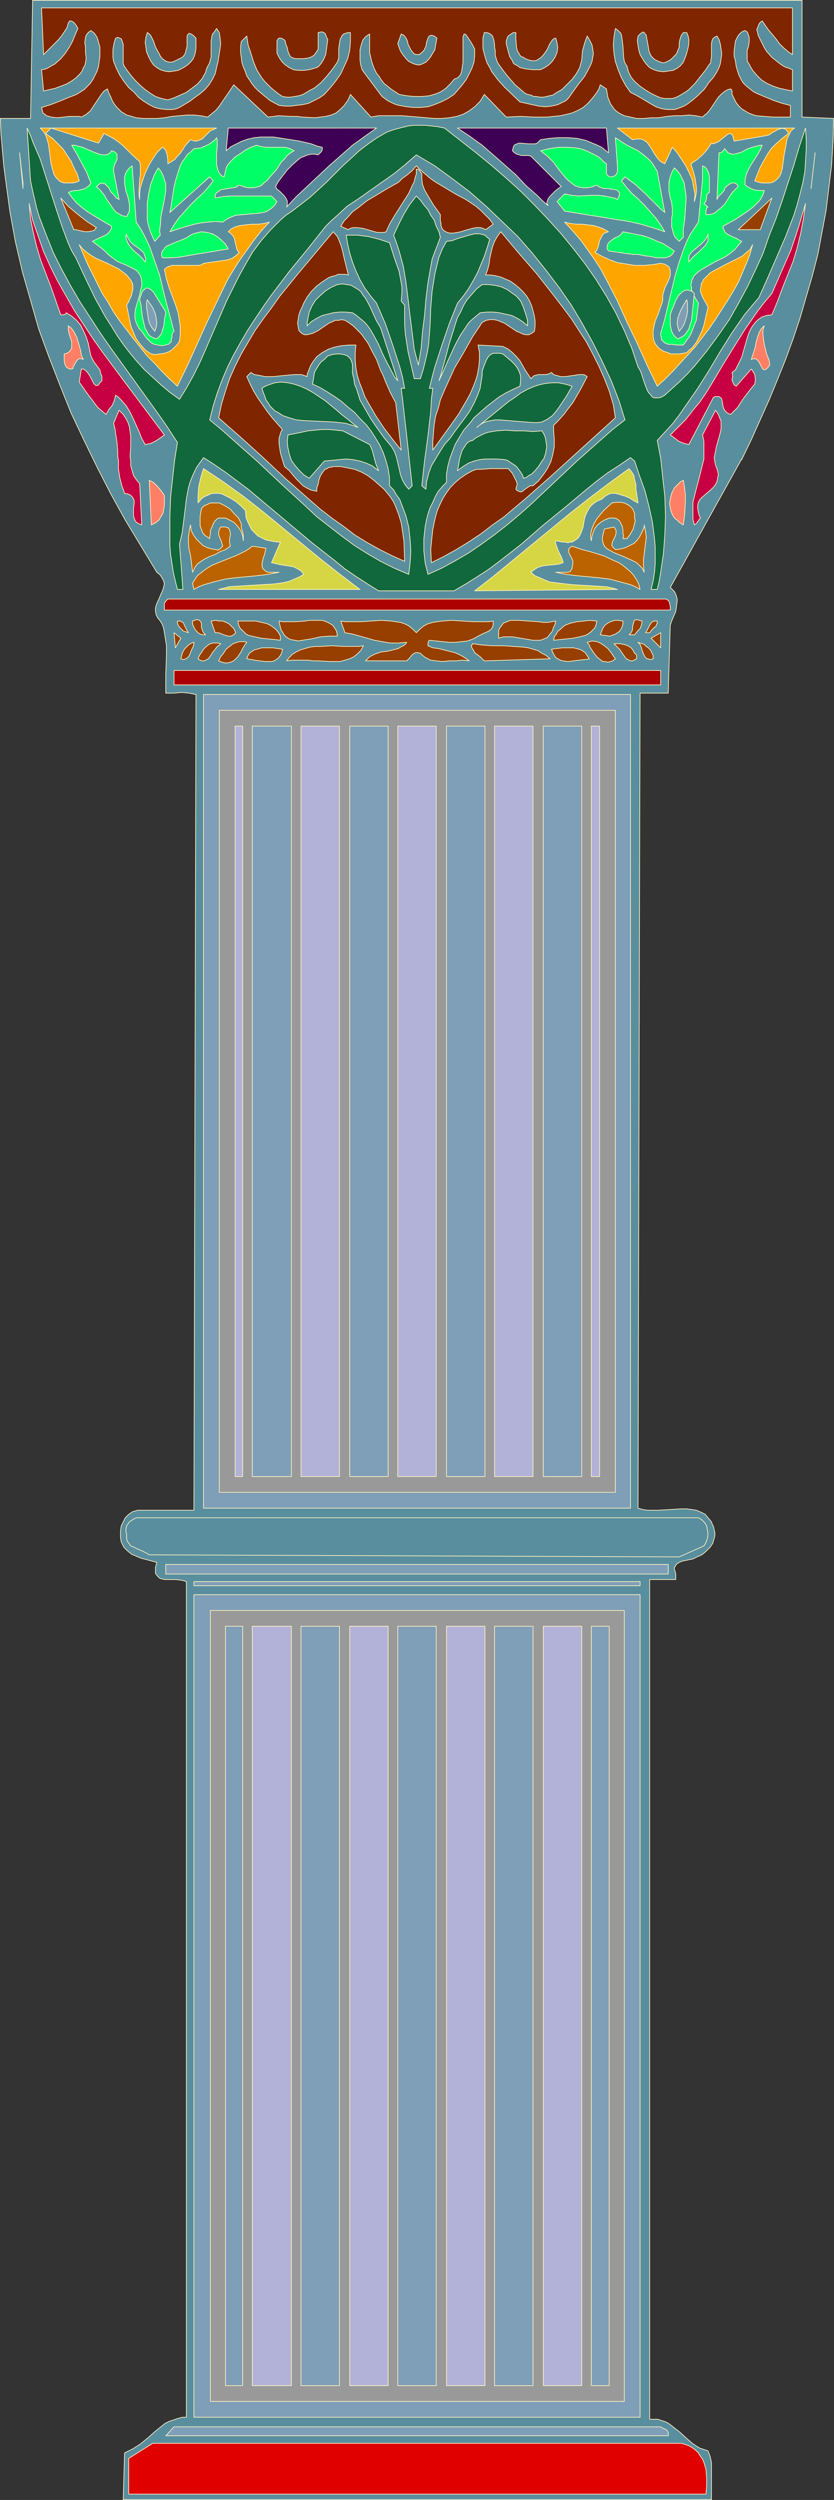 <?xml version="1.0" encoding="UTF-8" standalone="no"?>
<svg
   version="1.0"
   width="51.932mm"
   height="155.668mm"
   id="svg116"
   sodipodi:docname="Column 55.wmf"
   xmlns:inkscape="http://www.inkscape.org/namespaces/inkscape"
   xmlns:sodipodi="http://sodipodi.sourceforge.net/DTD/sodipodi-0.dtd"
   xmlns="http://www.w3.org/2000/svg"
   xmlns:svg="http://www.w3.org/2000/svg">
  <rect width="100%" height="100%" fill="#333333" stroke="none"/>
  <sodipodi:namedview
     id="namedview116"
     pagecolor="#ffffff"
     bordercolor="#000000"
     borderopacity="0.25"
     inkscape:showpageshadow="2"
     inkscape:pageopacity="0.0"
     inkscape:pagecheckerboard="0"
     inkscape:deskcolor="#d1d1d1"
     inkscape:document-units="mm" />
  <defs
     id="defs1">
    <pattern
       id="WMFhbasepattern"
       patternUnits="userSpaceOnUse"
       width="6"
       height="6"
       x="0"
       y="0" />
  </defs>
  <path
     style="fill:#598e9e;fill-opacity:1;fill-rule:evenodd;stroke:#fff2c4;stroke-width:0.162px;stroke-linecap:round;stroke-linejoin:round;stroke-miterlimit:4;stroke-dasharray:none;stroke-opacity:1"
     d="m 188.765,27.551 7.431,0.323 -0.162,5.494 -0.323,5.494 -0.646,5.333 -0.646,5.333 -0.969,5.171 -0.969,5.171 -1.292,5.009 -1.454,5.009 -1.454,5.009 -1.615,4.848 -1.777,4.848 -1.939,4.848 -1.939,4.686 -2.1,4.686 -2.1,4.686 -2.262,4.686 v -0.162 l -16.801,30.218 0.485,0.485 0.485,0.485 0.323,0.646 0.162,0.485 0.162,0.646 v 0.485 l -0.162,1.293 -0.162,1.131 -0.485,1.131 -0.485,1.131 -0.323,0.97 -0.485,15.998 h -6.623 l -0.485,191.809 1.131,0.323 1.131,0.162 h 1.292 1.292 l 2.746,-0.162 2.585,-0.162 h 1.292 l 1.131,0.162 1.131,0.162 1.131,0.485 0.969,0.485 0.646,0.808 0.808,0.97 0.162,0.485 0.323,0.646 0.162,0.808 0.162,0.646 v 0.646 l -0.162,0.646 -0.162,0.485 -0.162,0.646 -0.646,0.97 -0.969,0.97 -0.969,0.808 -1.131,0.485 -0.969,0.485 -0.808,0.162 -1.615,0.323 -0.808,0.323 -0.485,0.323 -0.323,0.323 -0.162,0.323 -0.162,0.323 v 0.323 l 0.162,0.485 0.162,0.646 v 1.293 h -6.139 v 197.626 h 0.969 0.969 l 0.969,0.323 0.969,0.323 0.808,0.485 0.808,0.646 1.454,1.131 1.615,1.454 1.454,1.293 0.969,0.646 0.808,0.485 0.969,0.323 0.969,0.323 0.485,1.293 0.323,1.454 v 1.293 1.616 2.909 1.454 1.454 H 28.997 l 0.323,-10.988 0.969,-0.485 0.969,-0.485 1.777,-1.131 1.777,-1.454 1.615,-1.454 1.615,-1.293 0.808,-0.646 0.969,-0.485 0.969,-0.323 0.969,-0.323 1.131,-0.323 h 0.969 v -196.656 l -0.485,-0.162 -0.646,-0.162 -1.292,-0.162 h -1.454 -1.292 l -0.646,-0.162 -0.485,-0.162 -0.323,-0.323 -0.323,-0.323 -0.323,-0.485 v -0.646 -0.808 l 0.323,-1.131 -2.423,-0.646 -1.292,-0.323 -1.131,-0.485 -1.131,-0.485 -0.969,-0.808 -0.808,-0.808 -0.323,-0.646 -0.323,-0.646 -0.162,-1.131 v -1.293 l 0.162,-1.293 0.485,-0.97 0.485,-0.97 0.808,-0.808 0.969,-0.646 0.646,-0.162 0.485,-0.162 h 13.247 l 0.485,-191.97 -0.808,-0.162 -0.808,-0.162 -1.777,-0.162 -1.777,0.162 h -1.939 v -2.262 -2.101 l 0.162,-4.525 v -2.262 l -0.323,-2.101 -0.162,-0.97 -0.162,-0.97 -0.323,-0.97 -0.485,-0.808 -0.646,-0.808 -0.323,-0.646 -0.162,-0.808 v -0.808 l 0.162,-0.646 0.323,-0.808 0.323,-0.646 0.323,-0.808 0.646,-1.454 0.162,-0.646 0.162,-0.646 -0.162,-0.646 -0.323,-0.646 -0.485,-0.808 -0.808,-0.646 -3.716,-6.14 -3.716,-6.14 -3.392,-6.14 -3.231,-6.302 -3.069,-6.302 L 16.72,97.197 14.135,90.733 11.55,84.108 9.127,77.483 7.189,70.696 5.25,63.909 3.635,56.961 2.342,49.851 1.858,46.296 1.373,42.741 0.888,39.024 0.565,35.308 0.242,31.591 0.081,27.874 H 7.189 L 7.673,0.081 H 188.765 Z"
     id="path1" />
  <path
     style="fill:#7f2600;fill-opacity:1;fill-rule:evenodd;stroke:#fff2c4;stroke-width:0.162px;stroke-linecap:round;stroke-linejoin:round;stroke-miterlimit:4;stroke-dasharray:none;stroke-opacity:1"
     d="m 186.504,12.846 -0.969,-0.646 -1.131,-0.97 -0.969,-0.97 -0.808,-1.131 -1.777,-2.101 -0.808,-1.131 -0.646,-0.97 -0.485,0.323 -0.323,0.485 -0.162,0.485 -0.162,0.323 -0.162,0.485 0.162,0.485 0.162,0.808 0.485,0.97 0.485,0.97 0.485,0.97 0.485,0.808 1.292,1.454 1.615,1.293 0.646,0.485 0.808,0.485 0.969,0.323 0.808,0.323 v 5.009 l -1.615,-0.323 -1.454,-0.323 -1.454,-0.485 -1.454,-0.646 -1.292,-0.808 -1.131,-1.131 -0.969,-1.131 -0.485,-0.808 -0.323,-0.646 -0.323,-0.485 -0.162,-0.485 v -1.131 -1.131 l 0.323,-0.97 0.162,-1.131 V 8.807 l -0.162,-0.485 -0.162,-0.485 -0.162,-0.323 -0.485,-0.323 -0.485,0.162 -0.485,0.323 -0.485,0.485 -0.323,0.485 -0.485,0.97 -0.162,1.131 -0.162,1.293 v 1.131 l 0.323,1.293 0.162,1.131 0.323,1.131 0.323,0.97 0.485,0.97 0.485,0.808 0.808,0.808 0.808,0.646 0.808,0.646 0.969,0.485 1.939,0.808 1.939,0.808 1.939,0.646 1.939,0.485 v 2.747 h -1.939 -2.1 l -2.1,-0.162 -1.939,-0.162 -0.969,-0.323 -0.808,-0.323 -0.808,-0.485 -0.808,-0.485 -0.646,-0.646 -0.646,-0.808 -0.485,-0.97 -0.485,-0.97 v -0.808 l -0.162,-0.323 -0.162,-0.162 -0.646,0.162 -0.646,0.323 -0.808,0.646 -0.808,0.808 -0.646,0.97 -0.646,0.97 -0.646,0.97 -0.808,0.97 -0.485,0.323 -0.485,0.485 -1.615,-0.323 -1.615,-0.162 -1.615,0.162 h -1.777 l -1.777,0.162 -1.939,0.323 h -1.777 l -1.615,0.162 h -1.777 l -1.454,-0.323 -1.454,-0.323 -0.646,-0.323 -0.646,-0.323 -0.646,-0.485 -0.485,-0.485 -0.323,-0.485 -0.485,-0.646 -0.323,-0.808 -0.323,-0.808 -0.162,-0.97 -0.162,-0.97 -1.454,-0.97 -0.323,0.97 -0.485,0.808 -0.969,1.293 -1.131,1.293 -1.131,0.97 -1.131,0.646 -1.454,0.646 -1.292,0.323 -1.454,0.323 -1.615,0.162 -1.454,0.162 h -3.231 l -3.069,-0.162 -3.392,0.162 -5.169,-5.333 -0.485,0.808 -0.485,0.808 -0.646,0.646 -0.646,0.646 -0.646,0.485 -0.646,0.485 -1.454,0.808 -1.454,0.485 -1.777,0.323 -1.777,0.162 h -1.777 l -3.716,-0.323 -3.877,-0.323 h -1.939 -1.777 -1.777 l -1.777,0.323 -4.846,-5.333 -0.323,0.808 -0.323,0.646 -0.485,0.646 -0.323,0.485 -0.969,0.97 -0.969,0.808 -1.131,0.485 -1.292,0.323 -1.292,0.162 -1.292,0.162 -2.908,-0.162 -1.292,-0.162 h -1.454 l -2.908,-0.162 -1.131,0.162 -1.292,0.162 -8.077,-7.595 -0.646,0.97 -0.646,0.97 -1.454,2.101 -0.646,0.97 -0.808,0.97 -0.969,0.808 -0.969,0.808 -1.615,-0.323 -1.615,-0.162 h -1.615 l -1.777,0.162 -1.777,0.162 -1.777,0.323 -1.777,0.162 h -1.615 -1.615 l -1.615,-0.162 -1.615,-0.485 -0.646,-0.162 -1.292,-0.808 -0.485,-0.485 -0.646,-0.646 -0.485,-0.646 -0.485,-0.808 -0.323,-0.808 -0.485,-0.97 -0.323,-0.97 -0.808,0.485 -0.646,0.808 -0.646,0.97 -0.646,0.97 -1.292,1.939 -0.969,0.808 -1.131,0.646 -0.485,-0.162 h -0.808 -1.454 l -1.454,0.162 -1.454,0.162 -1.454,-0.162 -0.485,-0.162 -0.646,-0.162 -0.323,-0.323 -0.485,-0.323 -0.162,-0.646 -0.162,-0.646 2.1,-0.646 2.1,-0.808 1.939,-0.808 2.1,-0.808 1.777,-1.131 0.808,-0.808 0.646,-0.646 0.646,-0.97 0.485,-0.97 0.485,-0.97 0.323,-1.131 0.323,-2.262 v -1.131 -1.131 l -0.323,-1.131 -0.323,-1.131 -0.646,-0.97 -0.808,-0.646 -0.485,0.323 -0.323,0.323 -0.323,0.485 -0.162,0.485 -0.162,1.131 0.162,1.131 v 1.293 l 0.162,1.293 -0.162,1.131 -0.162,0.646 -0.323,0.485 -0.323,0.808 -0.485,0.646 -0.969,0.97 -1.131,0.808 -1.131,0.646 -1.292,0.485 -1.292,0.485 -2.746,0.646 -0.485,-5.009 0.969,-0.162 0.646,-0.323 0.808,-0.485 0.646,-0.323 1.292,-1.131 1.131,-1.293 0.969,-1.454 0.808,-1.454 0.646,-1.616 0.646,-1.454 L 18.174,6.383 18.012,6.06 17.366,5.252 17.043,5.09 16.72,4.929 h -0.323 l -0.323,0.485 -0.323,1.131 -0.646,0.97 -0.646,0.97 L 13.651,9.453 11.874,11.231 11.066,12.039 10.258,12.846 9.773,1.858 H 186.504 Z"
     id="path2" />
  <path
     style="fill:#598e9e;fill-opacity:1;fill-rule:evenodd;stroke:#fff2c4;stroke-width:0.162px;stroke-linecap:round;stroke-linejoin:round;stroke-miterlimit:4;stroke-dasharray:none;stroke-opacity:1"
     d="m 50.644,17.371 -0.646,1.293 -0.808,1.293 -0.969,1.131 -1.131,0.97 -1.131,0.808 -1.292,0.97 -2.423,1.454 -0.808,0.323 -0.808,0.162 h -1.454 l -1.454,-0.162 -1.292,-0.323 -1.292,-0.646 -1.292,-0.808 -1.292,-0.97 -0.969,-1.131 -1.292,-1.131 -1.131,-1.454 -0.969,-1.454 -0.808,-1.616 -0.646,-1.616 -0.162,-0.97 V 12.685 11.715 l 0.162,-0.97 0.162,-0.808 0.323,-0.97 0.485,-0.162 0.485,0.162 0.323,0.162 0.162,0.323 0.162,0.485 0.162,0.485 v 1.293 1.293 1.293 0.646 l 0.162,0.485 0.323,0.485 0.323,0.485 0.969,1.293 0.969,1.131 1.131,1.131 1.292,1.131 1.131,0.808 1.292,0.808 1.454,0.485 1.454,0.323 1.454,-0.485 1.454,-0.646 1.454,-0.646 1.292,-0.97 1.292,-0.97 1.131,-1.293 0.323,-0.646 0.485,-0.808 0.162,-0.646 0.323,-0.808 0.323,-0.485 0.162,-0.485 0.323,-1.131 V 12.2 11.069 9.776 l 0.162,-1.131 0.162,-0.646 0.323,-0.323 0.323,-0.485 0.323,-0.485 0.323,0.485 0.323,0.485 0.162,1.131 0.162,1.454 -0.162,1.293 -0.485,3.07 -0.323,1.293 z"
     id="path3" />
  <path
     style="fill:#598e9e;fill-opacity:1;fill-rule:evenodd;stroke:#fff2c4;stroke-width:0.162px;stroke-linecap:round;stroke-linejoin:round;stroke-miterlimit:4;stroke-dasharray:none;stroke-opacity:1"
     d="m 147.571,15.594 0.162,0.646 0.162,0.646 0.323,0.646 0.323,0.646 0.969,1.131 1.131,0.97 1.131,0.808 1.292,0.808 1.292,0.646 1.131,0.485 0.969,0.162 h 0.969 0.808 l 0.969,-0.323 0.646,-0.323 1.615,-0.97 0.646,-0.485 1.454,-1.454 1.131,-1.454 1.292,-1.616 0.969,-1.454 0.323,-0.323 v -0.485 l 0.162,-0.97 V 12.362 11.231 10.261 l 0.162,-0.808 0.162,-0.323 0.323,-0.323 0.323,-0.162 0.323,-0.162 0.485,0.808 0.323,1.131 0.162,1.131 0.162,1.131 -0.162,1.131 -0.162,1.131 -0.323,0.97 -0.485,0.97 -0.808,1.293 -1.131,1.293 -0.969,1.454 -1.292,1.293 -1.454,1.293 -1.292,0.97 -0.808,0.485 -0.808,0.323 -0.808,0.323 -0.646,0.162 h -0.808 -0.808 l -1.292,-0.162 -1.454,-0.485 -1.131,-0.646 -2.423,-1.454 -1.131,-0.646 -1.292,-0.646 -1.131,-1.616 -0.969,-1.778 -0.808,-1.939 -0.646,-1.939 -0.323,-1.939 -0.162,-1.939 0.162,-1.939 0.162,-0.97 0.162,-0.97 0.485,0.323 0.485,0.485 0.323,0.323 0.162,0.485 0.162,1.131 0.162,1.293 0.162,2.585 0.162,1.131 0.323,0.646 z"
     id="path4" />
  <path
     style="fill:#598e9e;fill-opacity:1;fill-rule:evenodd;stroke:#fff2c4;stroke-width:0.162px;stroke-linecap:round;stroke-linejoin:round;stroke-miterlimit:4;stroke-dasharray:none;stroke-opacity:1"
     d="m 42.244,13.816 0.646,-0.323 0.323,-0.323 0.323,-0.485 0.162,-0.485 0.323,-1.293 V 9.615 8.968 8.484 l 0.162,-0.323 0.162,-0.162 0.162,-0.162 0.485,0.162 0.485,0.323 0.323,0.323 0.323,0.323 v 1.616 0.97 l -0.162,0.808 -0.162,0.646 -0.323,0.808 -0.485,0.646 -0.646,0.646 -0.646,0.485 -0.808,0.485 -0.969,0.485 -0.969,0.162 -1.131,0.162 -1.131,-0.162 -0.969,-0.323 -0.808,-0.485 -0.808,-0.646 -0.646,-0.97 -0.485,-0.97 -0.485,-1.131 -0.162,-1.131 -0.162,-1.131 0.162,-1.131 0.323,-1.131 0.323,0.162 0.485,0.485 0.323,0.646 0.323,0.646 0.485,1.454 0.808,1.454 0.323,0.646 0.485,0.646 0.485,0.323 0.485,0.323 0.646,0.162 h 0.646 l 0.808,-0.323 z"
     id="path5" />
  <path
     style="fill:#598e9e;fill-opacity:1;fill-rule:evenodd;stroke:#fff2c4;stroke-width:0.162px;stroke-linecap:round;stroke-linejoin:round;stroke-miterlimit:4;stroke-dasharray:none;stroke-opacity:1"
     d="m 77.138,9.291 -0.323,2.424 -0.162,1.131 -0.485,1.131 -0.485,0.808 -0.646,0.808 -0.485,0.323 -0.646,0.162 -0.485,0.162 -0.646,0.162 -1.292,0.162 h -1.292 L 69.061,16.401 68.091,15.917 67.122,15.27 66.314,14.462 65.668,13.493 65.183,12.523 V 10.584 9.615 L 65.345,9.291 65.668,8.968 h 0.485 l 0.323,0.162 0.323,0.162 0.323,0.323 0.162,0.808 0.323,0.808 0.162,0.808 0.323,0.808 0.162,0.323 0.323,0.323 0.485,0.162 0.485,0.162 h 0.969 0.969 l 0.969,-0.162 0.646,-0.162 0.808,-0.485 0.485,-0.646 0.485,-0.808 V 11.231 10.746 7.676 l 0.646,-0.162 h 0.323 l 0.323,0.162 0.323,0.162 0.323,0.808 z"
     id="path6" />
  <path
     style="fill:#598e9e;fill-opacity:1;fill-rule:evenodd;stroke:#fff2c4;stroke-width:0.162px;stroke-linecap:round;stroke-linejoin:round;stroke-miterlimit:4;stroke-dasharray:none;stroke-opacity:1"
     d="m 82.469,7.676 v 0.97 1.131 l -0.162,2.101 -0.485,1.939 -0.808,1.778 -0.808,1.778 -1.131,1.616 -1.292,1.616 -1.454,1.616 -1.131,0.808 -1.292,0.646 -1.292,0.646 -1.454,0.323 -1.454,0.162 -1.292,0.162 H 66.96 l -1.292,-0.162 -2.1,-1.131 -1.777,-1.454 -0.969,-0.808 -0.808,-0.808 -0.646,-0.808 -0.646,-0.97 -0.646,-0.97 -0.323,-0.97 -0.485,-1.131 -0.323,-0.97 -0.162,-1.293 -0.162,-1.131 v -1.293 l 0.162,-1.293 1.292,-1.293 0.323,2.101 0.646,1.939 0.646,2.101 0.808,1.939 1.131,1.778 0.646,0.808 0.808,0.808 0.808,0.808 0.808,0.646 0.808,0.646 0.969,0.646 0.969,0.162 h 0.969 l 0.969,-0.162 0.969,-0.162 0.969,-0.323 0.808,-0.485 0.808,-0.485 0.969,-0.485 1.615,-1.293 1.454,-1.616 1.292,-1.616 1.131,-1.616 0.323,-0.97 V 12.685 11.392 l 0.162,-1.131 0.162,-0.97 0.485,-0.97 0.323,-0.323 0.485,-0.162 0.485,-0.162 z"
     id="path7" />
  <path
     style="fill:#598e9e;fill-opacity:1;fill-rule:evenodd;stroke:#fff2c4;stroke-width:0.162px;stroke-linecap:round;stroke-linejoin:round;stroke-miterlimit:4;stroke-dasharray:none;stroke-opacity:1"
     d="m 117.362,15.109 0.808,1.131 0.969,1.293 0.969,1.131 1.131,1.293 1.131,0.97 1.131,0.97 0.646,0.323 0.808,0.162 0.646,0.323 h 0.646 l 0.808,0.162 h 0.808 l 0.808,-0.162 0.646,-0.162 0.808,-0.162 0.646,-0.485 1.454,-0.808 1.131,-1.131 1.292,-1.293 0.969,-1.293 0.808,-1.454 0.485,-1.778 0.162,-2.101 0.485,-1.778 0.323,-0.97 0.323,-0.808 0.646,1.131 0.485,0.97 0.162,0.97 0.162,1.131 -0.162,0.808 -0.162,0.97 -0.323,0.808 -0.485,0.97 -0.969,1.778 -1.292,1.616 -1.292,1.778 -1.131,1.616 -0.646,0.646 -0.646,0.323 -0.646,0.323 -0.646,0.323 -1.454,0.323 -1.454,0.162 -1.615,-0.162 -1.454,-0.323 -2.908,-0.646 -3.554,-3.393 -1.615,-1.778 -1.454,-1.939 -0.485,-0.97 -0.646,-1.131 -0.323,-0.97 -0.323,-1.131 -0.323,-1.293 V 10.261 8.968 l 0.323,-1.293 h 0.646 l 0.485,0.162 0.485,0.323 0.323,0.323 0.162,0.485 0.162,0.485 0.162,1.131 v 0.646 l 0.162,0.646 v 1.131 l 0.323,1.131 0.162,0.485 z"
     id="path8" />
  <path
     style="fill:#598e9e;fill-opacity:1;fill-rule:evenodd;stroke:#fff2c4;stroke-width:0.162px;stroke-linecap:round;stroke-linejoin:round;stroke-miterlimit:4;stroke-dasharray:none;stroke-opacity:1"
     d="m 121.401,7.676 v 1.454 l 0.162,1.939 0.162,0.808 0.485,0.808 0.162,0.323 0.323,0.323 0.485,0.162 0.485,0.323 0.808,0.323 0.808,0.162 h 0.646 l 0.485,-0.162 0.485,-0.323 0.485,-0.323 0.808,-0.97 0.646,-0.97 0.485,-1.131 0.646,-0.97 0.323,-0.323 0.485,-0.162 0.162,0.485 0.162,0.646 0.162,1.131 -0.162,1.131 -0.485,1.131 -0.646,0.97 -0.808,0.808 -0.969,0.646 -0.969,0.485 h -1.777 l -1.615,-0.162 -1.454,-0.323 -0.646,-0.485 -0.646,-0.323 -0.323,-0.323 -0.162,-0.485 -0.646,-0.97 -0.323,-1.131 -0.323,-1.293 -0.162,-0.646 V 9.615 l 0.162,-0.485 0.162,-0.485 0.323,-0.323 0.485,-0.323 0.485,-0.323 z"
     id="path9" />
  <path
     style="fill:#598e9e;fill-opacity:1;fill-rule:evenodd;stroke:#fff2c4;stroke-width:0.162px;stroke-linecap:round;stroke-linejoin:round;stroke-miterlimit:4;stroke-dasharray:none;stroke-opacity:1"
     d="m 154.679,14.301 0.323,0.162 0.485,0.162 0.485,0.162 h 0.323 l 0.808,-0.323 0.808,-0.485 0.646,-0.646 0.646,-0.646 0.323,-0.808 0.323,-0.808 v -0.97 l 0.162,-0.808 0.323,-0.97 0.485,-0.646 h 0.808 l 0.323,0.808 0.162,0.808 v 0.97 l -0.162,0.97 -0.485,1.778 -0.646,1.616 -0.646,0.808 -0.808,0.646 -0.969,0.485 -1.131,0.162 -1.131,0.162 -1.292,-0.162 -0.969,-0.323 -0.969,-0.485 -0.646,-0.646 -0.646,-0.808 -0.485,-0.808 -0.485,-0.808 -0.323,-1.131 -0.162,-0.97 -0.162,-1.131 0.162,-1.131 0.323,-0.323 0.323,-0.323 0.323,-0.162 0.162,-0.162 0.323,0.162 0.485,0.646 0.162,0.97 0.162,0.808 0.162,0.97 0.162,0.97 0.323,0.808 0.323,0.485 0.323,0.323 0.323,0.323 z"
     id="path10" />
  <path
     style="fill:#598e9e;fill-opacity:1;fill-rule:evenodd;stroke:#fff2c4;stroke-width:0.162px;stroke-linecap:round;stroke-linejoin:round;stroke-miterlimit:4;stroke-dasharray:none;stroke-opacity:1"
     d="m 86.992,7.999 v 2.262 2.101 l 0.485,2.101 0.323,0.97 0.323,0.808 0.485,0.97 0.646,0.808 0.485,0.808 0.646,0.808 0.808,0.646 0.808,0.646 0.969,0.646 0.969,0.646 1.777,0.323 1.777,0.162 h 1.777 l 1.777,-0.162 1.615,-0.485 0.808,-0.323 0.808,-0.485 0.646,-0.485 0.646,-0.646 0.646,-0.646 0.646,-0.808 0.323,-0.162 0.485,-0.162 0.323,-0.323 0.323,-0.323 0.323,-0.808 0.162,-1.131 0.162,-1.131 V 10.907 9.776 8.968 8.645 l 0.162,-0.323 V 8.16 l 0.162,-0.162 h 0.162 l 0.162,0.162 0.162,0.162 0.323,0.485 0.323,0.485 0.323,0.485 0.485,0.808 0.485,0.97 v 1.616 l -0.162,1.454 -0.485,1.454 -0.646,1.293 -0.646,1.293 -0.969,1.293 -0.969,1.131 -0.969,1.131 -1.454,0.97 -1.615,0.808 -1.615,0.646 -1.454,0.485 -1.777,0.162 h -1.615 l -1.615,-0.162 -1.777,-0.323 -0.646,-0.162 -0.808,-0.323 -0.646,-0.323 -0.646,-0.323 -1.292,-0.97 -0.969,-1.293 -1.939,-2.585 -0.969,-1.293 L 85.215,16.401 84.892,15.27 84.73,14.139 v -1.293 -1.131 l 0.323,-1.293 0.323,-0.97 0.646,-0.808 0.485,-0.323 z"
     id="path11" />
  <path
     style="fill:#598e9e;fill-opacity:1;fill-rule:evenodd;stroke:#fff2c4;stroke-width:0.162px;stroke-linecap:round;stroke-linejoin:round;stroke-miterlimit:4;stroke-dasharray:none;stroke-opacity:1"
     d="m 97.977,12.846 h 0.646 l 0.485,-0.323 0.323,-0.323 0.323,-0.323 0.485,-0.97 0.162,-0.97 0.323,-0.97 0.162,-0.323 0.162,-0.162 0.323,-0.162 h 0.323 l 0.485,0.162 0.646,0.485 -0.323,1.778 -0.162,0.97 -0.485,0.808 -0.485,0.808 -0.485,0.646 -0.646,0.646 -0.969,0.485 -0.485,0.162 h -0.646 l -0.485,-0.162 -0.485,-0.162 -0.969,-0.485 -0.646,-0.646 -0.646,-0.808 -0.646,-0.97 -0.323,-0.808 -0.323,-0.97 0.808,-2.262 0.323,0.162 0.323,0.162 0.485,0.646 0.323,0.646 0.162,0.808 0.323,0.646 0.323,0.646 0.485,0.646 0.323,0.323 z"
     id="path12" />
  <path
     style="fill:#11683d;fill-opacity:1;fill-rule:evenodd;stroke:#fff2c4;stroke-width:0.162px;stroke-linecap:round;stroke-linejoin:round;stroke-miterlimit:4;stroke-dasharray:none;stroke-opacity:1"
     d="m 17.851,60.677 2.262,4.848 2.262,4.686 2.423,4.363 1.454,2.262 1.292,2.101 1.454,2.101 1.615,2.101 1.615,1.939 1.777,1.939 1.939,1.778 1.939,1.778 2.1,1.778 2.262,1.616 1.615,-2.585 1.615,-2.909 1.454,-2.909 1.292,-2.909 2.585,-5.979 2.585,-5.979 1.454,-2.909 1.454,-2.909 1.615,-2.909 1.615,-2.747 1.939,-2.585 2.262,-2.585 1.131,-1.131 1.131,-1.131 1.292,-1.131 1.454,-0.97 2.1,-1.616 2.1,-1.616 1.939,-1.778 1.939,-1.778 3.877,-3.878 1.939,-1.778 1.939,-1.778 2.1,-1.616 2.1,-1.454 2.262,-1.293 1.292,-0.485 1.131,-0.323 1.292,-0.323 1.292,-0.323 1.292,-0.162 h 1.292 1.454 l 1.454,0.162 1.454,0.162 1.615,0.323 3.716,2.909 3.716,2.909 3.554,2.909 3.554,3.07 3.392,3.07 3.231,3.232 3.231,3.393 3.069,3.393 2.908,3.555 2.746,3.555 2.585,3.717 2.423,3.878 2.262,4.04 1.939,4.04 1.777,4.201 1.454,4.363 0.323,0.485 0.323,0.646 0.485,1.454 0.485,1.454 0.485,1.293 0.323,0.646 0.485,0.485 0.323,0.485 0.485,0.323 h 0.485 0.646 l 0.646,-0.162 0.808,-0.485 1.777,-1.616 1.777,-1.616 1.777,-1.778 1.615,-1.778 1.454,-1.778 1.454,-1.778 2.746,-3.717 2.585,-3.717 2.1,-3.717 2.1,-3.878 1.939,-4.04 1.777,-3.878 1.454,-4.201 1.615,-4.04 1.454,-4.201 2.746,-8.403 1.292,-4.363 1.454,-4.363 0.162,2.585 v 2.585 l -0.162,2.747 -0.162,2.424 -0.485,2.585 -0.646,2.585 -0.646,2.424 -0.808,2.585 -1.939,5.009 -2.1,4.848 -2.1,4.848 -2.1,4.686 -1.777,2.101 -1.615,1.939 -1.454,2.101 -1.454,2.101 -2.746,4.363 -2.585,4.363 -2.746,4.363 -2.908,4.201 -1.454,2.101 -1.615,2.101 -1.777,1.939 -1.777,1.939 0.808,4.201 0.485,4.525 0.485,4.363 0.162,4.686 -0.162,4.525 -0.323,4.363 -0.323,2.101 -0.323,2.262 -0.323,1.939 -0.485,2.101 h -1.454 l 0.485,-1.939 0.323,-2.101 0.162,-1.939 v -2.101 -1.939 l -0.162,-1.939 -0.485,-3.878 -0.808,-3.717 -0.969,-3.717 -1.292,-3.555 -1.131,-3.393 -0.969,-0.808 -2.585,1.778 -2.746,1.778 -2.585,1.939 -2.585,2.101 -5.008,4.201 -2.585,2.101 -2.585,2.101 -5.008,4.363 -5.169,4.04 -2.585,1.939 -2.746,1.778 -2.585,1.616 -2.746,1.616 H 89.092 l -2.585,-1.616 -2.746,-1.778 -2.585,-1.778 -2.585,-2.101 -5.169,-4.04 -10.016,-8.403 -5.008,-4.201 -5.169,-3.878 -2.585,-1.778 -2.746,-1.778 -0.808,1.131 -0.808,1.131 -0.646,1.293 -0.485,1.131 -0.485,1.293 -0.323,1.131 -0.485,2.585 -0.323,2.747 -0.323,2.585 -0.323,2.585 -0.646,2.747 0.808,10.665 h -1.292 l -0.485,-1.939 -0.485,-2.101 -0.323,-2.101 -0.323,-2.101 -0.162,-2.101 v -2.262 -4.525 l 0.162,-4.525 0.485,-4.525 0.485,-4.363 0.646,-4.04 -2.423,-3.717 L 36.751,96.712 26.251,82.169 23.666,78.452 21.243,74.736 18.82,71.019 16.558,67.141 14.458,63.263 12.52,59.385 10.904,55.345 9.289,51.144 8.643,49.043 8.158,46.942 7.673,44.842 7.189,42.579 6.381,30.137 l 0.808,1.778 0.646,1.778 1.615,3.717 1.292,4.04 1.292,4.04 1.292,4.04 1.292,3.878 1.454,3.878 0.808,1.778 z"
     id="path13" />
  <path
     style="fill:#ffa500;fill-opacity:1;fill-rule:evenodd;stroke:#fff2c4;stroke-width:0.162px;stroke-linecap:round;stroke-linejoin:round;stroke-miterlimit:4;stroke-dasharray:none;stroke-opacity:1"
     d="m 50.967,30.137 -0.323,0.162 -0.323,0.162 -0.808,0.323 -1.292,1.293 -0.646,0.646 -0.808,0.323 -0.485,0.162 h -0.485 l -0.485,-0.162 -0.485,-0.162 -1.292,1.454 -0.485,0.808 -0.646,0.97 -0.646,0.646 -0.646,0.808 -0.808,0.485 -0.808,0.485 v -0.97 l -0.162,-1.131 -0.162,-0.485 -0.162,-0.485 -0.323,-0.485 -0.485,-0.323 -1.292,1.293 -0.969,1.454 -0.969,1.616 -0.808,1.778 -0.646,1.778 -0.485,1.616 -0.162,1.454 v 0.646 0.646 L 32.713,45.973 v -1.131 l 0.162,-2.585 0.162,-1.293 v -1.131 -0.97 l -0.162,-0.808 -1.939,-1.778 -1.939,-1.939 -0.969,-0.808 -1.131,-0.808 -1.131,-0.646 -1.292,-0.646 -1.292,2.262 -11.147,-3.555 -1.292,1.293 1.615,1.131 1.292,1.293 1.131,1.131 0.969,1.454 0.969,1.454 0.646,1.454 0.808,1.616 0.485,1.616 -0.808,0.323 -0.808,0.162 h -0.646 -0.646 -0.646 l -0.485,-0.162 -0.485,-0.162 -0.323,-0.323 -0.646,-0.646 -0.485,-0.808 -0.323,-1.131 -0.323,-1.131 -0.323,-2.424 -0.323,-2.424 -0.323,-1.131 -0.323,-0.97 -0.646,-0.97 -0.646,-0.646 z"
     id="path14" />
  <path
     style="fill:#3d0054;fill-opacity:1;fill-rule:evenodd;stroke:#fff2c4;stroke-width:0.162px;stroke-linecap:round;stroke-linejoin:round;stroke-miterlimit:4;stroke-dasharray:none;stroke-opacity:1"
     d="m 88.607,30.137 -2.746,1.939 -2.908,2.101 -2.746,2.424 -2.746,2.424 -2.585,2.424 -2.585,2.424 -2.585,2.424 -2.262,2.424 0.162,-0.323 v -0.485 -0.646 l -0.323,-0.646 -0.485,-0.646 -0.969,-0.97 -0.646,-0.485 -0.323,-0.646 0.646,-1.131 0.485,-0.646 0.485,-0.646 1.131,-1.454 1.292,-1.293 1.292,-1.131 0.646,-0.485 0.808,-0.323 0.808,-0.323 0.808,-0.162 h 0.808 l 0.808,0.162 0.323,-0.323 0.162,-0.162 0.323,-0.323 0.162,-0.485 v -0.323 -0.162 l -1.292,-0.323 -1.292,-0.485 -2.746,-0.646 -3.069,-0.485 -3.069,-0.485 h -1.454 -1.615 l -1.454,0.162 -1.454,0.323 -1.454,0.485 -1.292,0.646 -1.292,0.646 -1.131,0.97 0.485,-5.333 z"
     id="path15" />
  <path
     style="fill:#3d0054;fill-opacity:1;fill-rule:evenodd;stroke:#fff2c4;stroke-width:0.162px;stroke-linecap:round;stroke-linejoin:round;stroke-miterlimit:4;stroke-dasharray:none;stroke-opacity:1"
     d="m 143.21,35.954 -0.808,-0.646 -0.808,-0.646 -0.969,-0.485 -0.808,-0.323 -1.939,-0.808 -2.1,-0.485 -2.1,-0.162 h -2.262 l -2.1,0.162 -2.1,0.323 -0.485,0.485 -0.323,0.323 -0.485,0.162 h -0.485 -1.131 l -1.777,-0.162 h -0.485 l -0.323,0.162 -0.485,0.162 -0.323,0.323 -0.162,0.485 -0.162,0.646 0.485,0.485 0.485,0.323 0.646,0.162 0.485,0.162 h 1.131 0.646 l 0.485,0.162 7.108,7.11 -0.646,0.485 -0.646,0.485 -0.646,0.646 -0.646,0.646 -0.485,0.646 -0.162,0.485 -0.162,0.646 0.162,0.162 0.162,0.323 -1.292,-1.131 -1.292,-1.293 -2.585,-2.262 -2.423,-2.585 -5.331,-4.686 -2.585,-2.262 -2.908,-2.101 -2.908,-1.939 h 35.055 z"
     id="path16" />
  <path
     style="fill:#ffa500;fill-opacity:1;fill-rule:evenodd;stroke:#fff2c4;stroke-width:0.162px;stroke-linecap:round;stroke-linejoin:round;stroke-miterlimit:4;stroke-dasharray:none;stroke-opacity:1"
     d="m 186.988,30.137 -0.808,0.646 -0.485,0.97 -0.485,0.97 -0.162,1.131 -0.485,2.424 -0.323,2.424 -0.162,1.131 -0.323,1.131 -0.485,0.808 -0.646,0.646 -0.485,0.323 -0.323,0.162 -0.646,0.162 h -0.485 -0.646 -0.646 l -0.808,-0.162 -0.969,-0.323 0.646,-1.616 0.646,-1.616 0.808,-1.454 0.808,-1.454 0.969,-1.454 1.131,-1.131 1.454,-1.293 1.454,-1.131 -0.162,-0.485 -0.323,-0.323 -0.323,-0.323 h -0.323 l -0.323,-0.162 -0.323,0.162 -0.646,0.162 -1.454,0.808 -0.646,0.485 -0.646,0.162 -7.593,1.293 -0.162,-0.646 -0.162,-0.646 -0.323,-0.323 -0.162,-0.162 h -0.323 l -0.323,0.162 -0.646,0.485 -0.808,0.646 -0.808,0.646 -0.808,0.323 -0.323,0.162 -0.485,-0.162 -0.969,1.454 -1.131,1.293 -1.292,1.131 -1.454,0.97 0.646,2.101 0.323,1.131 0.162,1.131 0.162,1.131 v 1.131 l -0.162,1.131 -0.323,1.131 0.162,-1.778 -0.323,-1.616 -0.323,-1.778 -0.808,-1.778 -0.808,-1.616 -0.969,-1.454 -0.969,-1.454 -1.131,-1.293 -1.777,3.878 -0.646,-0.323 -0.485,-0.323 -0.808,-0.97 -0.646,-0.97 -0.646,-1.131 -0.808,-1.131 -0.323,-0.323 -0.485,-0.323 -0.646,-0.323 h -0.485 -0.808 l -0.808,0.162 -3.554,-2.747 z"
     id="path17" />
  <path
     style="fill:#00ff66;fill-opacity:1;fill-rule:evenodd;stroke:#fff2c4;stroke-width:0.162px;stroke-linecap:round;stroke-linejoin:round;stroke-miterlimit:4;stroke-dasharray:none;stroke-opacity:1"
     d="m 52.744,41.61 0.162,-0.646 0.162,-0.808 0.162,-0.646 0.323,-0.646 0.808,-0.97 0.969,-0.97 1.292,-0.808 1.131,-0.808 1.292,-0.646 1.292,-0.485 1.131,0.323 1.131,0.162 h 3.392 1.131 l 1.131,0.323 0.969,0.485 -0.808,0.485 -0.808,0.646 -0.646,0.808 -0.808,0.808 -1.131,1.778 -1.454,1.616 -0.646,0.808 -0.808,0.646 -0.646,0.646 -0.969,0.323 -0.808,0.162 h -1.131 l -0.969,-0.162 -1.292,-0.485 -0.323,0.162 -0.323,0.323 -0.969,0.162 -1.939,0.323 -0.808,0.162 -0.646,0.485 -0.323,0.162 -0.162,0.323 -0.162,0.323 v 0.646 l 1.615,-0.323 1.615,-0.162 h 3.231 3.392 3.392 l 1.292,1.293 -0.485,0.808 -0.646,0.646 -0.646,0.485 -0.808,0.485 -0.808,0.162 -0.808,0.162 -1.939,0.162 -1.777,0.162 -1.777,0.162 -0.808,0.323 -0.808,0.323 -0.808,0.485 -0.646,0.485 -1.777,-0.162 -1.615,0.162 -1.615,0.162 -1.615,0.323 -2.908,0.808 -2.908,0.97 0.485,-0.808 0.485,-0.808 1.131,-1.616 1.292,-1.454 1.454,-1.616 1.454,-1.454 1.454,-1.293 1.292,-1.454 1.131,-1.454 -0.808,-0.97 -9.37,8.403 0.323,-1.778 0.323,-2.101 0.323,-2.101 0.485,-1.939 0.646,-2.101 0.323,-0.97 0.485,-0.97 0.646,-0.808 0.485,-0.808 0.808,-0.646 0.808,-0.808 1.615,-0.162 1.454,-0.646 0.646,-0.323 0.646,-0.485 0.646,-0.485 0.323,-0.485 0.162,0.485 v 0.485 1.293 l -0.162,1.293 v 1.454 1.293 l 0.162,0.646 0.162,0.646 0.162,0.485 0.323,0.485 0.485,0.485 z"
     id="path18" />
  <path
     style="fill:#00ff66;fill-opacity:1;fill-rule:evenodd;stroke:#fff2c4;stroke-width:0.162px;stroke-linecap:round;stroke-linejoin:round;stroke-miterlimit:4;stroke-dasharray:none;stroke-opacity:1"
     d="m 154.679,40.317 1.777,9.695 -0.969,-0.808 -1.131,-1.131 -2.262,-2.262 -2.423,-2.262 -1.292,-0.97 -1.292,-0.97 -0.808,0.97 1.131,1.454 1.292,1.454 1.454,1.293 1.454,1.454 1.454,1.616 1.292,1.454 1.131,1.616 0.485,0.808 0.485,0.808 -2.908,-0.97 -2.746,-0.808 -2.908,-0.646 -3.069,-0.485 -2.908,-0.485 -3.069,-0.485 -5.977,-0.97 -1.777,-2.262 1.777,-1.778 1.615,0.323 1.615,0.162 3.069,-0.162 h 1.615 l 1.454,0.162 1.615,0.323 0.808,0.162 0.646,0.323 0.323,-0.646 0.162,-0.485 v -0.323 l -0.162,-0.323 -0.323,-0.323 -0.323,-0.162 -0.808,-0.162 h -0.485 l -0.485,-0.162 h -1.131 l -0.969,-0.323 -0.323,-0.162 -0.323,-0.323 -1.292,0.485 -0.969,0.162 h -0.969 l -0.969,-0.162 -0.969,-0.323 -0.808,-0.646 -0.808,-0.646 -0.646,-0.646 -1.454,-1.778 -1.292,-1.778 -1.454,-1.454 -0.808,-0.646 -0.808,-0.646 2.1,-0.485 2.1,-0.323 h 2.1 l 2.1,0.162 0.969,0.162 0.969,0.323 0.808,0.323 0.969,0.485 0.969,0.485 0.808,0.485 0.808,0.808 0.808,0.646 v 0.97 0.323 0.485 0.485 l 0.162,0.323 0.323,0.323 0.323,0.162 h 0.485 l 0.485,-0.162 0.323,-0.162 0.323,-0.485 0.162,-0.323 v -0.485 -0.485 -0.485 l -0.485,-6.625 1.454,0.97 1.292,0.808 1.292,0.646 1.292,0.646 1.292,0.97 1.131,0.97 0.646,0.646 0.485,0.646 0.485,0.808 z"
     id="path19" />
  <path
     style="fill:#00ff66;fill-opacity:1;fill-rule:evenodd;stroke:#fff2c4;stroke-width:0.162px;stroke-linecap:round;stroke-linejoin:round;stroke-miterlimit:4;stroke-dasharray:none;stroke-opacity:1"
     d="m 26.251,35.469 0.485,0.162 0.323,0.162 0.323,0.323 0.162,0.162 v 0.646 0.646 l -0.323,0.646 -0.162,0.323 -0.162,0.485 -0.162,0.646 v 0.646 l 1.292,6.625 -0.323,-0.162 -0.323,-0.162 -0.646,-0.808 -0.646,-0.646 -0.485,-0.97 -0.646,-0.646 -0.323,-0.323 h -0.323 l -0.323,-0.162 -0.485,0.162 -0.323,0.323 -0.485,0.323 0.969,0.97 0.808,0.97 0.646,1.131 0.808,1.131 0.646,0.97 0.808,0.97 0.646,0.323 0.485,0.323 0.485,0.162 0.808,0.162 0.323,-0.646 0.323,-0.646 v -0.808 -0.808 l -0.323,-1.616 -0.485,-1.454 -0.323,-1.778 v -0.646 -0.808 l 0.162,-0.808 0.323,-0.646 0.485,-0.646 0.808,-0.646 0.969,13.25 0.969,1.454 0.808,1.454 0.808,1.616 0.646,1.454 1.131,3.232 1.131,3.232 0.808,3.393 0.808,3.232 1.777,6.625 -0.323,0.323 -0.162,0.485 v 0.646 l -0.162,0.485 v 0.485 l -0.323,0.323 -0.323,0.323 h -0.323 l -0.323,0.162 -0.969,0.162 -0.969,-0.162 -0.808,-0.162 -0.646,-0.323 -0.646,-0.646 -0.646,-0.646 -0.969,-1.454 -0.485,-0.485 -0.323,-0.485 -0.485,-0.97 -0.323,-1.131 v -1.131 l 0.162,-1.131 0.323,-1.131 0.646,-2.101 0.162,-0.97 0.323,-1.131 v -0.97 l -0.162,-0.97 -0.323,-0.808 -0.323,-0.323 -0.323,-0.485 -0.485,-0.323 -0.646,-0.323 -0.646,-0.323 -0.646,-0.323 -1.131,-0.485 -1.131,-0.485 -1.939,-1.454 -0.969,-0.97 -0.969,-0.808 -1.939,-1.454 0.646,-0.323 0.646,-0.323 1.454,-0.646 0.646,-0.323 0.485,-0.485 0.485,-0.646 0.162,-0.485 v -0.323 l -2.746,-1.616 -2.908,-1.778 -1.292,-0.97 -1.292,-1.131 -0.969,-1.131 -0.969,-1.293 0.646,-0.323 0.808,-0.162 h 0.646 l 1.454,-0.323 0.646,-0.323 0.646,-0.485 0.485,-0.646 -0.485,-1.131 -0.485,-1.293 -1.131,-2.101 -1.131,-2.101 -1.292,-2.262 h 0.646 l 0.646,0.162 1.292,0.323 1.454,0.646 1.131,0.485 1.292,0.485 0.646,0.162 h 0.485 0.485 l 0.485,-0.162 0.485,-0.323 z"
     id="path20" />
  <path
     style="fill:#00ff66;fill-opacity:1;fill-rule:evenodd;stroke:#fff2c4;stroke-width:0.162px;stroke-linecap:round;stroke-linejoin:round;stroke-miterlimit:4;stroke-dasharray:none;stroke-opacity:1"
     d="m 179.396,34.176 -0.485,1.131 -0.646,1.131 -1.454,2.262 -0.646,1.131 -0.485,1.131 -0.323,1.293 v 1.293 l 0.969,0.646 1.131,0.485 1.131,0.162 h 1.292 l -0.162,0.646 -0.323,0.646 -0.323,0.646 -0.485,0.646 -1.131,1.131 -1.454,1.131 -1.454,0.97 -1.454,0.97 -1.454,0.808 -1.454,0.808 v 0.323 l 0.162,0.485 0.323,0.646 0.646,0.485 0.646,0.323 1.454,0.646 0.485,0.323 0.646,0.323 -0.808,0.97 -0.808,0.97 -0.969,0.808 -1.131,0.808 -2.585,1.293 -2.262,1.293 -1.131,0.646 -0.808,0.646 -0.808,0.808 -0.162,0.485 -0.323,0.485 v 0.485 l -0.162,0.646 0.162,0.485 v 0.646 l 0.323,0.646 0.323,0.808 0.485,0.808 0.485,0.808 -0.323,2.747 -0.162,1.293 -0.485,1.131 -0.485,1.293 -0.485,1.131 -0.808,1.131 -0.808,1.131 h -1.777 l -0.808,-0.162 h -0.969 l -0.808,-0.323 -0.485,-0.485 -0.323,-0.323 v -0.485 l -0.162,-0.485 v -0.485 l 0.969,-3.393 0.808,-3.393 0.808,-3.393 0.808,-3.393 0.969,-3.232 1.131,-3.232 0.646,-1.616 0.808,-1.616 0.969,-1.454 0.969,-1.454 0.323,-3.393 0.162,-1.616 0.162,-1.616 0.323,-3.393 v -1.616 -1.616 l 0.323,0.162 0.323,0.162 0.485,0.646 0.323,0.808 0.162,0.808 v 1.778 1.939 l -0.323,0.162 -0.162,0.162 -0.162,0.485 v 0.323 l -0.162,0.808 -0.162,0.323 -0.323,0.323 0.969,0.808 -0.323,0.162 v 0.162 l -0.162,0.485 v 0.97 h 0.969 l 0.969,-0.323 0.808,-0.646 0.808,-0.646 0.808,-0.808 0.646,-0.97 1.131,-1.778 1.454,-1.454 -0.323,-0.485 -0.485,-0.323 h -0.485 -0.323 l -0.485,0.323 -0.485,0.323 -0.646,0.646 v 0.323 l -0.323,0.485 -0.485,0.485 -0.646,0.646 -0.162,0.323 -0.162,0.323 0.485,-10.988 h 0.162 0.323 l 0.323,-0.323 0.323,-0.323 0.162,-0.323 0.485,0.485 0.323,0.485 0.485,0.162 0.485,0.162 h 0.485 l 0.646,-0.162 1.131,-0.323 1.131,-0.646 1.292,-0.485 1.292,-0.323 0.646,-0.162 z"
     id="path21" />
  <path
     style="fill:#7f9eb7;fill-opacity:1;fill-rule:evenodd;stroke:#fff2c4;stroke-width:0.162px;stroke-linecap:round;stroke-linejoin:round;stroke-miterlimit:4;stroke-dasharray:none;stroke-opacity:1"
     d="M 5.412,44.357 4.604,35.954 5.412,43.064 Z"
     id="path22" />
  <path
     style="fill:#7f9eb7;fill-opacity:1;fill-rule:evenodd;stroke:#fff2c4;stroke-width:0.162px;stroke-linecap:round;stroke-linejoin:round;stroke-miterlimit:4;stroke-dasharray:none;stroke-opacity:1"
     d="m 191.835,35.954 -0.969,8.403 z"
     id="path23" />
  <path
     style="fill:#598e9e;fill-opacity:1;fill-rule:evenodd;stroke:#fff2c4;stroke-width:0.162px;stroke-linecap:round;stroke-linejoin:round;stroke-miterlimit:4;stroke-dasharray:none;stroke-opacity:1"
     d="m 147.087,98.813 -2.908,2.262 -2.746,2.424 -5.654,5.009 -5.493,5.171 -5.493,5.171 -2.746,2.424 -2.908,2.424 -2.908,2.262 -2.908,2.101 -3.069,2.101 -3.069,1.778 -3.231,1.778 -3.231,1.454 -0.323,-1.293 -0.323,-1.293 -0.162,-1.454 -0.162,-1.454 v -2.909 l 0.162,-1.454 0.162,-1.454 0.323,-1.616 0.323,-1.293 0.485,-1.454 0.646,-1.293 0.646,-1.454 0.646,-1.131 0.969,-1.131 0.969,-0.97 v -1.939 l 0.323,-1.939 0.485,-1.778 0.646,-1.778 0.646,-1.616 0.969,-1.616 0.969,-1.616 1.292,-1.454 1.131,-1.454 1.454,-1.293 1.454,-1.293 1.454,-1.131 1.454,-1.131 1.615,-0.97 1.615,-0.808 1.777,-0.808 0.162,-1.293 v -1.131 l -0.323,-0.97 -0.485,-0.97 -0.646,-0.808 -0.808,-0.808 -0.969,-0.808 -0.969,-0.808 -0.646,-0.162 h -0.646 -0.485 -0.485 l -0.323,0.162 -0.323,0.162 -0.485,0.485 -0.485,0.808 -0.323,0.808 -0.323,0.808 -0.323,0.97 v 0.97 l -0.162,0.97 -0.323,2.101 -0.646,1.778 -0.808,1.778 -0.969,1.778 -1.131,1.616 -2.423,3.232 -1.131,1.616 -1.292,1.454 -1.131,1.778 -0.969,1.616 -0.969,1.616 -0.646,1.778 -0.485,1.939 -0.162,1.778 -0.969,-0.808 0.646,-5.817 0.808,-5.979 0.646,-5.656 0.162,-2.909 0.323,-2.585 h -0.808 l 0.646,-2.585 0.646,-2.424 1.615,-5.009 1.777,-5.171 0.969,-2.424 0.969,-2.424 1.454,-1.778 1.131,-1.616 1.131,-1.939 0.969,-1.778 0.808,-1.939 0.808,-1.939 0.646,-1.939 0.646,-2.101 -0.646,-0.485 -0.485,-0.485 -0.646,-0.162 -0.485,-0.162 h -0.646 -0.646 l -1.292,0.323 -2.746,0.808 -1.292,0.485 -1.292,0.162 -0.969,1.778 -0.808,1.939 -0.485,1.939 -0.485,2.101 -0.323,1.939 -0.323,2.101 -0.323,4.04 -0.162,4.201 -0.323,4.201 -0.323,1.939 -0.485,2.101 -0.485,1.939 -0.646,2.101 h -1.454 l -0.969,-4.201 -0.485,-2.101 -0.323,-2.101 -0.323,-2.101 -0.162,-2.262 v -2.262 -2.262 l -0.808,-0.97 0.162,-1.778 v -1.616 l -0.323,-1.778 -0.323,-1.778 -1.131,-3.232 -1.131,-3.555 -2.423,-0.808 -2.585,-0.646 -1.292,-0.162 -1.292,-0.162 h -1.292 -1.292 l 0.323,2.101 0.485,2.101 0.646,2.101 0.808,2.101 0.969,2.101 1.131,1.939 1.292,1.778 1.454,1.778 2.1,4.848 1.777,5.171 1.615,5.009 0.646,2.424 0.485,2.585 h -0.808 l 0.323,2.585 0.323,2.909 0.646,5.656 0.646,5.979 0.646,5.817 -0.808,0.808 -0.808,-0.97 -0.646,-1.131 -0.485,-1.293 -0.323,-1.454 -0.646,-2.747 -0.485,-1.293 -0.646,-1.131 -1.777,-2.101 -1.615,-2.262 -1.454,-2.101 -1.292,-2.262 -1.292,-2.262 -0.808,-2.585 -0.485,-1.131 -0.162,-1.293 -0.323,-1.293 v -1.454 -0.646 l -0.162,-0.485 -0.162,-0.485 -0.162,-0.323 -0.323,-0.323 -0.323,-0.323 -0.808,-0.323 -0.969,-0.162 h -0.969 l -0.969,0.162 -0.969,0.323 -0.808,0.808 -0.808,0.646 -0.485,0.646 -0.485,0.808 -0.485,0.808 -0.162,0.808 -0.162,0.97 -0.162,1.131 1.777,0.808 1.615,0.97 1.777,1.131 1.615,1.131 1.454,1.293 1.615,1.293 1.292,1.454 1.454,1.454 1.131,1.454 1.131,1.778 0.969,1.616 0.808,1.778 0.646,1.939 0.485,1.778 0.323,2.101 v 1.939 l 0.969,0.97 0.646,1.131 0.808,1.131 0.485,1.293 0.485,1.293 0.485,1.293 0.323,1.293 0.323,1.293 0.323,2.909 0.162,2.747 -0.162,2.747 -0.323,2.747 -3.392,-1.454 -3.231,-1.616 -3.069,-1.778 -3.069,-1.939 -3.069,-2.262 -2.908,-2.262 -2.908,-2.262 -2.746,-2.585 -5.654,-5.171 -2.746,-2.585 -2.746,-2.585 -5.654,-5.009 -2.908,-2.585 -2.746,-2.262 0.808,-3.232 0.969,-3.07 1.131,-3.07 1.292,-3.07 1.454,-2.909 1.615,-2.909 1.615,-2.747 1.777,-2.747 1.939,-2.909 1.939,-2.747 4.039,-5.333 4.362,-5.333 4.362,-5.494 1.292,-1.293 1.292,-1.131 2.423,-2.262 2.908,-1.939 2.746,-1.939 2.746,-1.939 2.746,-1.939 2.585,-2.101 1.292,-1.131 1.292,-1.131 4.362,2.585 4.2,3.07 4.039,3.07 3.877,3.393 3.716,3.555 3.716,3.555 3.392,3.878 3.231,4.04 3.069,4.04 2.908,4.201 2.585,4.363 2.423,4.363 2.262,4.525 2.1,4.525 1.777,4.525 z"
     id="path24" />
  <path
     style="fill:#7f2600;fill-opacity:1;fill-rule:evenodd;stroke:#fff2c4;stroke-width:0.162px;stroke-linecap:round;stroke-linejoin:round;stroke-miterlimit:4;stroke-dasharray:none;stroke-opacity:1"
     d="m 116.07,52.759 -1.777,1.293 -0.646,-0.323 -0.646,-0.162 h -0.969 l -0.808,0.162 -1.777,0.485 -0.969,0.323 -0.808,0.162 -0.969,0.162 h -0.808 l -0.646,-0.162 -0.646,-0.323 -0.485,-0.485 -0.162,-0.323 -0.162,-0.485 v -0.485 l -0.162,-0.646 v -0.646 -0.808 l -1.615,-2.262 -1.454,-2.424 -0.646,-1.131 -0.485,-1.293 -0.162,-1.293 v -0.646 -0.646 l -0.323,-0.323 -0.162,-0.323 -0.323,-0.323 h -0.323 -0.162 v 1.131 l -0.323,0.97 -0.162,0.808 -0.485,0.97 -0.808,1.778 -1.131,1.778 -1.131,1.778 -1.131,1.778 -1.131,1.939 -0.808,1.778 -0.485,0.162 h -0.485 -1.131 l -1.131,-0.323 -2.262,-0.646 -1.292,-0.162 h -0.485 -0.485 l -0.646,0.162 -0.485,0.323 -1.777,-0.808 0.808,-1.293 0.969,-0.97 0.969,-1.131 1.131,-0.808 2.262,-1.778 2.423,-1.454 2.423,-1.454 2.585,-1.454 0.969,-0.97 1.131,-0.808 1.131,-0.97 0.969,-1.131 0.969,0.97 1.131,0.97 1.131,0.97 1.131,0.808 2.423,1.454 2.423,1.454 2.423,1.293 2.423,1.616 1.131,0.97 0.969,0.97 1.131,1.131 z"
     id="path25" />
  <path
     style="fill:#00ff66;fill-opacity:1;fill-rule:evenodd;stroke:#fff2c4;stroke-width:0.162px;stroke-linecap:round;stroke-linejoin:round;stroke-miterlimit:4;stroke-dasharray:none;stroke-opacity:1"
     d="m 37.721,55.345 -1.292,1.454 -0.485,-0.97 -0.485,-1.131 -0.323,-0.97 -0.323,-1.131 -0.162,-1.131 v -1.131 -2.424 l 0.323,-2.262 0.485,-2.262 0.808,-2.101 0.485,-0.97 0.485,-0.808 0.646,0.808 0.485,0.97 0.323,0.97 0.323,0.97 v 0.808 0.97 l -0.323,1.939 -0.808,4.04 -0.162,2.262 -0.162,0.97 z"
     id="path26" />
  <path
     style="fill:#00ff66;fill-opacity:1;fill-rule:evenodd;stroke:#fff2c4;stroke-width:0.162px;stroke-linecap:round;stroke-linejoin:round;stroke-miterlimit:4;stroke-dasharray:none;stroke-opacity:1"
     d="m 160.818,55.83 -0.969,0.97 -0.485,-0.485 -0.485,-0.485 -0.323,-0.646 -0.162,-0.646 -0.323,-1.131 v -2.101 l 0.162,-0.808 v -1.293 l -0.162,-1.454 -0.162,-0.646 -0.162,-0.485 -0.162,-0.808 -0.162,-0.808 V 44.034 43.064 l 0.162,-0.97 0.323,-0.97 0.323,-0.808 0.485,-0.808 0.646,0.646 0.646,0.808 0.485,0.97 0.485,0.97 0.162,0.97 0.162,1.131 0.162,0.97 v 1.131 l -0.162,2.424 -0.162,2.262 -0.323,2.101 v 0.97 z"
     id="path27" />
  <path
     style="fill:#11683d;fill-opacity:1;fill-rule:evenodd;stroke:#fff2c4;stroke-width:0.162px;stroke-linecap:round;stroke-linejoin:round;stroke-miterlimit:4;stroke-dasharray:none;stroke-opacity:1"
     d="m 103.631,55.83 -0.646,1.778 -0.646,1.616 -0.646,1.778 -0.323,1.778 -0.646,3.717 -0.485,3.878 -0.323,3.878 -0.485,3.878 -0.323,3.878 -0.646,3.878 -0.485,-1.778 -0.485,-1.939 -0.485,-3.878 -0.485,-3.878 -0.485,-4.04 -0.485,-3.878 -0.646,-3.878 -0.485,-1.778 -0.485,-1.778 -0.646,-1.939 -0.646,-1.778 1.131,-2.424 1.131,-2.262 1.454,-2.424 1.615,-2.101 0.969,0.97 0.808,1.131 0.969,1.131 0.646,1.293 0.808,1.131 0.485,1.454 0.646,1.293 z"
     id="path28" />
  <path
     style="fill:#963f00;fill-opacity:1;fill-rule:evenodd;stroke:#fff2c4;stroke-width:0.162px;stroke-linecap:round;stroke-linejoin:round;stroke-miterlimit:4;stroke-dasharray:none;stroke-opacity:1"
     d="m 22.697,53.567 -0.323,0.323 -0.162,0.323 -0.646,0.162 -0.808,0.162 h -0.808 l -1.454,-0.323 -0.646,-0.162 h -0.485 l -3.069,-7.433 1.777,1.939 2.1,1.778 2.262,1.778 z"
     id="path29" />
  <path
     style="fill:#963f00;fill-opacity:1;fill-rule:evenodd;stroke:#fff2c4;stroke-width:0.162px;stroke-linecap:round;stroke-linejoin:round;stroke-miterlimit:4;stroke-dasharray:none;stroke-opacity:1"
     d="m 173.742,54.052 7.916,-7.433 -2.746,7.433 z"
     id="path30" />
  <path
     style="fill:#c60042;fill-opacity:1;fill-rule:evenodd;stroke:#fff2c4;stroke-width:0.162px;stroke-linecap:round;stroke-linejoin:round;stroke-miterlimit:4;stroke-dasharray:none;stroke-opacity:1"
     d="m 38.69,102.368 -1.131,0.808 -0.969,0.646 -0.969,0.485 -0.646,0.162 -0.808,0.162 -0.808,-1.454 -0.646,-1.616 -1.454,-3.232 -0.808,-1.616 -0.808,-1.293 -1.131,-1.293 -0.646,-0.646 -0.646,-0.485 -0.162,0.646 -0.162,0.646 -0.485,1.131 -0.808,0.97 -0.646,1.131 -0.969,-0.808 -0.969,-0.808 -1.454,-1.939 -1.454,-1.939 -0.646,-0.97 -0.808,-1.131 0.485,-3.07 h 0.485 l 0.323,0.162 0.323,0.323 0.323,0.323 0.646,0.97 0.485,0.97 0.323,0.646 0.323,0.323 0.162,0.162 h 0.323 l 0.323,-0.162 0.323,-0.485 0.485,-0.485 v -0.97 l -0.323,-0.808 -0.162,-0.808 -0.485,-0.646 -0.969,-1.293 -0.646,-1.293 -0.323,-1.454 -0.323,-1.616 -0.485,-1.454 -0.646,-1.454 -0.646,-1.293 -0.969,-1.131 -1.131,-0.97 -1.292,-0.808 -0.162,0.323 -0.485,0.162 h -0.646 L 12.035,67.626 9.612,61.324 8.643,58.092 7.835,54.699 7.189,51.467 7.027,49.689 6.866,47.912 l 0.808,3.878 1.292,3.717 1.292,3.717 1.615,3.555 1.777,3.555 1.939,3.393 1.939,3.393 4.362,6.625 2.423,3.393 4.685,6.302 4.846,6.464 z"
     id="path31" />
  <path
     style="fill:#c60042;fill-opacity:1;fill-rule:evenodd;stroke:#fff2c4;stroke-width:0.162px;stroke-linecap:round;stroke-linejoin:round;stroke-miterlimit:4;stroke-dasharray:none;stroke-opacity:1"
     d="m 181.657,74.09 -1.292,0.162 -0.969,0.323 -0.969,0.646 -0.646,0.646 -0.646,0.808 -0.485,0.808 -0.485,1.131 -0.323,0.97 -0.646,2.262 -0.646,2.262 -0.485,0.97 -0.485,0.97 -0.485,0.97 -0.808,0.646 0.162,0.97 -0.162,0.485 v 0.323 l 0.162,0.485 0.162,0.323 0.162,0.323 0.485,0.323 3.554,-4.04 0.162,0.162 0.162,0.323 0.323,0.485 0.162,0.323 0.162,1.131 -0.162,1.131 -0.808,0.97 -0.646,0.808 -1.454,1.939 -1.131,1.778 -0.808,0.808 -0.808,0.808 -0.485,-0.162 -0.323,-0.162 -0.323,-0.323 -0.323,-0.323 -0.323,-0.808 -0.162,-0.97 -0.162,-0.808 -0.162,-0.323 -0.323,-0.162 -0.162,-0.162 h -0.323 -0.485 l -0.485,0.162 -5.816,11.15 -0.646,-0.162 -0.646,-0.162 -1.131,-0.485 -0.808,-0.646 -1.131,-0.808 1.939,-1.939 1.777,-1.777 1.615,-2.101 1.615,-1.939 1.454,-2.101 1.292,-2.101 2.585,-4.363 2.585,-4.201 2.746,-4.363 1.454,-2.101 1.454,-2.101 1.615,-2.101 1.777,-2.101 2.262,-5.171 2.262,-5.171 1.777,-5.333 1.615,-5.494 -0.485,3.555 -0.646,3.393 -0.808,3.393 -0.969,3.232 -1.292,3.232 -1.292,3.232 -1.131,3.07 z"
     id="path32" />
  <path
     style="fill:#ffa500;fill-opacity:1;fill-rule:evenodd;stroke:#fff2c4;stroke-width:0.162px;stroke-linecap:round;stroke-linejoin:round;stroke-miterlimit:4;stroke-dasharray:none;stroke-opacity:1"
     d="m 63.406,52.275 -1.939,2.101 -1.777,2.262 -1.615,2.262 -1.615,2.262 -1.454,2.262 -1.454,2.424 -2.423,5.009 -2.423,5.009 -2.262,5.009 -2.262,5.009 -2.423,5.009 -1.777,-1.616 -1.777,-1.778 -1.777,-1.939 -1.777,-1.778 -3.231,-4.04 -3.231,-4.201 -1.454,-2.101 -1.292,-2.262 -1.454,-2.262 -1.131,-2.262 -1.131,-2.262 -1.131,-2.262 -0.969,-2.262 -0.969,-2.262 0.808,0.97 0.969,0.808 1.131,0.808 1.131,0.646 2.585,1.131 2.585,1.293 1.131,0.808 0.808,0.646 0.808,0.97 0.485,0.808 0.162,0.646 v 0.485 0.646 l -0.162,0.485 -0.162,0.808 -0.323,0.646 -0.323,0.808 -0.485,0.808 0.646,3.232 0.323,1.616 0.646,1.616 0.646,1.454 0.969,1.293 1.131,1.293 0.646,0.485 0.808,0.485 0.969,0.162 0.969,-0.162 1.131,-0.162 0.969,-0.323 0.808,-0.485 0.646,-0.646 0.646,-0.646 0.485,-0.808 0.162,-1.293 v -1.131 -1.131 l -0.162,-0.97 -0.323,-2.101 -0.646,-1.939 -1.454,-3.878 -0.646,-2.101 -0.485,-2.262 0.323,-0.323 0.485,-0.323 0.485,-0.162 0.485,-0.162 h 1.131 1.292 2.585 1.292 l 0.646,-0.162 0.485,-0.323 2.262,-0.323 2.262,-0.323 1.131,-0.162 0.969,-0.323 0.969,-0.646 0.808,-0.808 -0.485,-0.485 -0.162,-0.646 -0.162,-0.646 -0.162,-0.646 -0.162,-0.808 -0.323,-0.646 -0.485,-0.485 -0.323,-0.323 -0.323,-0.162 0.323,-0.323 0.323,-0.323 0.969,-0.485 1.131,-0.323 2.746,-0.323 h 1.615 l 1.292,-0.162 z"
     id="path33" />
  <path
     style="fill:#ffa500;fill-opacity:1;fill-rule:evenodd;stroke:#fff2c4;stroke-width:0.162px;stroke-linecap:round;stroke-linejoin:round;stroke-miterlimit:4;stroke-dasharray:none;stroke-opacity:1"
     d="m 143.21,54.537 -0.485,0.162 -0.485,0.162 -0.485,0.485 -0.323,0.646 -0.323,0.646 -0.323,1.454 -0.323,0.808 -0.485,0.485 1.777,0.97 1.777,0.808 1.777,0.646 2.1,0.323 1.939,0.323 h 2.1 l 2.1,-0.162 1.939,-0.323 0.808,0.162 0.646,0.323 0.485,0.323 0.162,0.323 0.162,0.485 v 0.646 0.485 l -0.162,0.646 -0.485,1.131 -0.646,1.293 -0.323,1.131 -0.162,0.646 v 0.485 0.646 l -0.162,0.646 -0.485,1.293 -0.485,1.454 -0.646,1.454 -0.323,1.454 -0.162,0.808 v 0.646 0.808 l 0.162,0.808 0.323,0.808 0.485,0.646 0.646,0.646 0.808,0.485 0.969,0.323 0.808,0.323 h 0.969 0.969 l 0.969,-0.162 0.808,-0.162 0.646,-0.646 0.646,-0.485 0.969,-1.293 0.646,-1.293 0.646,-1.293 0.485,-1.454 0.323,-1.454 0.646,-2.747 -0.485,-0.97 -0.485,-0.808 -0.323,-0.646 -0.323,-0.808 -0.162,-0.485 v -0.646 l 0.162,-0.646 v -0.485 l 0.323,-0.485 0.162,-0.485 0.808,-0.808 0.808,-0.808 1.131,-0.646 2.423,-1.293 2.585,-1.293 1.292,-0.646 0.969,-0.808 0.969,-0.808 0.646,-1.131 -0.646,2.262 -0.808,2.101 -0.969,2.262 -0.969,2.262 -1.292,2.262 -1.292,2.101 -1.454,2.262 -1.454,2.262 -1.454,2.101 -1.615,2.101 -1.615,2.101 -1.777,1.939 -1.777,1.939 -1.777,1.939 -1.777,1.778 -1.777,1.616 -2.423,-5.009 -2.262,-5.009 -2.423,-5.009 -2.262,-5.009 -2.585,-5.009 -1.292,-2.424 -1.454,-2.262 -1.615,-2.262 -1.615,-2.262 -1.939,-2.262 -1.939,-2.101 1.292,0.323 1.454,0.162 h 1.292 l 2.746,0.323 1.131,0.323 1.292,0.485 z"
     id="path34" />
  <path
     style="fill:#00ff66;fill-opacity:1;fill-rule:evenodd;stroke:#fff2c4;stroke-width:0.162px;stroke-linecap:round;stroke-linejoin:round;stroke-miterlimit:4;stroke-dasharray:none;stroke-opacity:1"
     d="m 53.714,58.577 -3.877,0.646 -3.877,0.646 -3.716,0.646 -2.1,0.162 h -1.939 l -0.162,-0.485 v -0.646 l 0.162,-0.485 0.323,-0.323 0.323,-0.485 0.323,-0.323 1.131,-0.485 1.131,-0.485 1.292,-0.485 1.131,-0.485 0.969,-0.646 0.646,-0.323 0.646,-0.162 0.646,-0.162 0.646,-0.162 1.292,0.162 1.292,0.323 1.131,0.646 0.969,0.808 0.969,0.97 z"
     id="path35" />
  <path
     style="fill:#7f2600;fill-opacity:1;fill-rule:evenodd;stroke:#fff2c4;stroke-width:0.162px;stroke-linecap:round;stroke-linejoin:round;stroke-miterlimit:4;stroke-dasharray:none;stroke-opacity:1"
     d="m 81.984,64.717 -0.808,-0.162 h -0.808 -0.808 l -0.646,0.323 -0.808,0.162 -0.808,0.323 -1.454,0.97 -1.292,0.97 -1.292,1.293 -0.969,1.293 -0.808,1.454 -0.323,0.808 -0.485,0.97 -0.323,0.97 -0.162,0.97 -0.162,0.97 0.162,0.97 0.162,0.808 0.323,0.323 0.323,0.323 0.646,0.323 h 0.646 l 0.646,-0.162 0.646,-0.162 1.292,-0.646 2.585,-1.778 0.808,-0.323 0.646,-0.323 h 0.808 l 0.646,-0.162 0.808,0.162 0.808,0.485 1.131,0.808 0.969,0.97 0.969,0.97 0.808,1.131 0.808,1.131 0.646,1.293 1.292,2.424 0.969,2.585 0.646,1.293 0.485,1.293 1.131,2.585 1.292,2.424 1.292,11.15 -1.939,-2.424 -2.1,-2.747 -1.939,-2.909 -1.777,-3.07 -0.808,-1.454 -0.646,-1.778 -0.646,-1.616 -0.485,-1.616 -0.323,-1.778 -0.162,-1.778 v -1.778 l 0.162,-1.778 h -1.615 l -1.777,0.162 -1.615,0.323 -1.454,0.485 -1.454,0.808 -0.646,0.485 -0.646,0.485 -0.485,0.646 -0.485,0.646 -0.485,0.808 -0.323,0.808 -0.162,0.485 -0.162,0.323 -0.162,0.485 v 0.162 0.323 l -0.808,-0.323 -0.646,-0.162 h -1.615 l -3.392,0.323 -1.615,0.162 h -1.777 l -0.808,-0.162 -0.808,-0.162 -0.969,-0.162 -0.808,-0.485 -0.969,0.97 0.808,1.778 0.808,1.616 0.969,1.616 1.131,1.616 1.131,1.616 1.131,1.454 1.131,1.293 1.292,1.454 -0.323,0.485 -0.162,0.485 -0.323,1.131 v 1.131 l 0.162,1.131 0.162,1.131 0.323,1.131 0.646,2.101 1.131,0.97 0.808,0.97 0.808,0.97 0.808,0.808 0.808,0.808 0.808,0.485 0.969,0.485 0.646,0.162 0.808,0.162 v -0.808 l 0.323,-0.808 0.162,-0.97 0.323,-0.97 0.485,-0.808 0.646,-0.808 0.485,-0.162 0.485,-0.323 h 0.485 l 0.485,-0.162 h 1.777 l 1.615,0.323 1.615,0.323 1.615,0.646 1.454,0.808 1.292,0.97 1.292,1.131 1.292,1.131 0.808,0.97 0.646,0.808 0.646,0.97 0.485,0.97 0.808,2.101 0.646,2.101 0.323,2.101 0.323,2.262 0.162,4.686 -2.908,-1.293 -2.908,-1.454 -2.908,-1.616 -2.908,-1.778 -2.746,-2.101 -2.746,-1.939 -2.908,-2.262 -2.585,-2.262 -5.331,-4.686 -5.331,-5.009 -5.169,-4.686 -5.331,-4.686 0.646,-3.07 0.969,-3.232 0.969,-2.909 1.292,-2.909 1.454,-2.909 1.615,-2.747 1.615,-2.747 1.939,-2.747 1.939,-2.585 1.939,-2.747 4.2,-5.171 4.2,-5.009 4.2,-5.009 0.969,1.131 0.485,1.131 0.485,1.293 0.323,1.293 0.323,1.454 0.323,1.293 0.323,1.293 z"
     id="path36" />
  <path
     style="fill:#7f2600;fill-opacity:1;fill-rule:evenodd;stroke:#fff2c4;stroke-width:0.162px;stroke-linecap:round;stroke-linejoin:round;stroke-miterlimit:4;stroke-dasharray:none;stroke-opacity:1"
     d="m 144.825,98.328 -5.169,4.686 -5.169,4.686 -5.169,4.686 -5.331,4.686 -5.331,4.525 -2.746,1.939 -2.746,2.101 -2.908,1.939 -2.908,1.778 -2.908,1.616 -2.908,1.454 -0.162,-3.07 0.323,-3.232 0.162,-1.454 0.323,-1.616 0.323,-1.454 0.485,-1.616 0.646,-1.454 0.646,-1.293 0.808,-1.293 0.969,-1.293 1.131,-1.131 1.131,-0.97 1.454,-0.97 1.454,-0.808 0.969,-0.323 h 1.131 l 2.1,-0.162 h 2.1 2.1 l 0.969,1.131 0.646,1.293 0.323,0.646 0.162,0.646 -0.162,0.485 -0.162,0.646 0.323,0.323 0.323,0.162 0.485,0.162 0.485,-0.162 0.323,-0.323 0.485,-0.323 0.485,-0.323 0.485,-0.323 h 0.646 l 1.292,-1.131 1.131,-1.454 0.969,-1.454 0.808,-1.616 0.485,-1.778 0.323,-1.778 v -1.778 l -0.162,-1.939 v -1.293 l 1.131,-1.131 1.292,-1.454 0.969,-1.293 1.131,-1.454 1.777,-3.07 1.615,-3.07 -0.485,-0.323 -0.323,-0.162 h -1.131 l -0.969,0.162 -1.131,0.162 -1.131,0.162 h -1.131 l -0.485,-0.162 -0.646,-0.162 -0.485,-0.162 -0.485,-0.485 -0.646,0.323 -0.646,0.162 h -1.777 l -0.646,0.162 -0.485,0.162 -0.646,0.646 -0.646,-0.97 -0.646,-0.97 -0.646,-1.131 -0.646,-1.131 -0.808,-0.97 -0.969,-0.97 -0.969,-0.808 -0.646,-0.323 -0.646,-0.323 -5.816,-0.323 0.323,1.778 v 1.778 l -0.162,1.616 -0.323,1.778 -0.485,1.616 -0.646,1.616 -0.646,1.454 -0.808,1.454 -1.777,3.07 -1.939,2.747 -2.1,2.909 -2.1,2.909 v -1.939 l 0.162,-2.101 0.162,-1.939 0.323,-1.939 0.646,-1.939 0.485,-1.939 0.808,-1.939 0.808,-1.778 1.777,-3.878 2.1,-3.555 2.1,-3.717 2.262,-3.393 0.969,-0.485 0.808,-0.162 h 0.969 l 0.808,0.162 0.808,0.323 0.808,0.323 1.454,0.97 1.454,0.97 0.808,0.323 0.646,0.323 0.646,0.162 h 0.808 l 0.646,-0.323 0.646,-0.485 0.162,-1.131 v -1.293 l -0.162,-1.131 -0.323,-1.293 -0.323,-1.131 -0.485,-1.131 -0.646,-1.131 -0.808,-0.97 -0.969,-0.97 -0.969,-0.808 -1.131,-0.808 -1.131,-0.485 -1.131,-0.485 -1.292,-0.323 -1.131,-0.162 h -1.131 l 0.485,-1.293 0.323,-1.293 0.162,-1.293 0.323,-1.454 0.323,-1.293 0.485,-1.293 0.646,-1.131 0.808,-1.131 4.2,5.009 4.362,5.009 4.039,5.171 2.1,2.747 1.939,2.585 1.777,2.747 1.777,2.747 1.454,2.747 1.454,2.909 1.292,2.909 1.131,2.909 0.969,3.232 z"
     id="path37" />
  <path
     style="fill:#00ff66;fill-opacity:1;fill-rule:evenodd;stroke:#fff2c4;stroke-width:0.162px;stroke-linecap:round;stroke-linejoin:round;stroke-miterlimit:4;stroke-dasharray:none;stroke-opacity:1"
     d="m 158.718,59.062 -0.323,0.485 -0.323,0.485 -0.485,0.323 -0.485,0.162 -0.646,0.162 h -0.485 -1.454 l -1.454,-0.323 -1.454,-0.162 -1.454,-0.323 h -1.292 l -5.654,-0.808 -0.323,-0.485 v -0.485 -0.323 l 0.162,-0.323 0.323,-0.485 0.646,-0.485 0.646,-0.485 0.808,-0.323 0.646,-0.485 0.485,-0.646 3.231,0.646 1.615,0.323 1.454,0.485 1.454,0.646 1.615,0.646 1.292,0.808 z"
     id="path38" />
  <path
     style="fill:#598e9e;fill-opacity:1;fill-rule:evenodd;stroke:#fff2c4;stroke-width:0.162px;stroke-linecap:round;stroke-linejoin:round;stroke-miterlimit:4;stroke-dasharray:none;stroke-opacity:1"
     d="M 34.167,61.647 33.521,60.839 32.713,60.031 31.905,59.385 31.097,58.577 30.451,57.769 29.967,56.961 29.805,56.476 29.644,55.991 v -0.485 l 0.162,-0.485 v 0.485 l 0.323,0.485 0.485,0.808 0.808,0.808 0.969,0.646 0.808,0.646 0.646,0.646 0.162,0.485 0.162,0.485 0.162,0.485 z"
     id="path39" />
  <path
     style="fill:#598e9e;fill-opacity:1;fill-rule:evenodd;stroke:#fff2c4;stroke-width:0.162px;stroke-linecap:round;stroke-linejoin:round;stroke-miterlimit:4;stroke-dasharray:none;stroke-opacity:1"
     d="m 162.11,61.647 v -0.646 -0.485 l 0.162,-0.485 0.323,-0.485 0.646,-0.646 1.615,-1.293 0.808,-0.808 0.646,-0.808 0.162,-0.485 0.162,-0.485 v 0.485 0.485 0.485 l -0.162,0.485 -0.485,0.808 -0.808,0.808 -0.808,0.808 -0.808,0.646 -0.808,0.808 z"
     id="path40" />
  <path
     style="fill:#11683d;fill-opacity:1;fill-rule:evenodd;stroke:#fff2c4;stroke-width:0.162px;stroke-linecap:round;stroke-linejoin:round;stroke-miterlimit:4;stroke-dasharray:none;stroke-opacity:1"
     d="m 89.577,77.16 4.039,12.443 -0.808,-0.97 -0.485,-0.97 -1.131,-2.101 -1.131,-2.262 -0.969,-2.262 -1.131,-2.101 -0.646,-1.131 -0.646,-0.97 -0.808,-0.97 -0.969,-0.808 -0.969,-0.808 -0.969,-0.646 -1.615,-0.162 h -1.454 l -1.454,0.162 -1.292,0.323 -1.292,0.323 -1.292,0.646 -1.292,0.808 -0.969,0.97 v -0.808 l 0.162,-0.808 0.323,-1.616 0.646,-1.454 0.808,-1.293 1.131,-1.131 1.292,-1.131 1.292,-0.808 1.454,-0.646 1.131,-0.162 1.131,0.162 0.969,0.162 0.808,0.485 0.808,0.485 0.646,0.485 0.485,0.808 0.646,0.808 0.969,1.778 0.808,1.778 0.808,1.778 z"
     id="path41" />
  <path
     style="fill:#11683d;fill-opacity:1;fill-rule:evenodd;stroke:#fff2c4;stroke-width:0.162px;stroke-linecap:round;stroke-linejoin:round;stroke-miterlimit:4;stroke-dasharray:none;stroke-opacity:1"
     d="m 123.178,72.312 0.323,0.97 0.162,0.485 0.162,0.485 0.323,1.131 v 0.646 0.646 l -1.131,-0.97 -1.292,-0.808 -1.292,-0.646 -1.454,-0.323 -1.454,-0.323 -1.454,-0.162 h -1.454 l -1.615,0.162 -0.969,0.808 -0.969,0.808 -0.808,0.808 -0.646,0.97 -1.292,1.939 -1.131,2.101 -1.939,4.201 -0.969,2.262 -0.969,2.101 0.485,-1.454 0.323,-1.293 0.808,-2.909 0.808,-3.07 0.969,-3.07 0.485,-1.616 0.485,-1.454 0.808,-1.454 0.646,-1.454 0.808,-1.293 1.131,-1.293 1.131,-1.293 1.292,-0.97 h 1.454 l 1.454,0.162 1.454,0.323 1.454,0.646 1.131,0.808 1.131,0.808 0.969,1.131 z"
     id="path42" />
  <path
     style="fill:#598e9e;fill-opacity:1;fill-rule:evenodd;stroke:#fff2c4;stroke-width:0.162px;stroke-linecap:round;stroke-linejoin:round;stroke-miterlimit:4;stroke-dasharray:none;stroke-opacity:1"
     d="m 39.013,73.605 -0.162,0.808 -0.162,0.808 -0.162,1.616 -0.323,0.808 -0.162,0.808 -0.485,0.646 -0.646,0.646 -0.646,-0.162 -0.646,-0.323 -0.485,-0.323 -0.323,-0.485 -0.323,-0.646 -0.323,-0.485 -0.323,-1.293 -0.323,-1.454 -0.162,-1.293 -0.162,-1.454 -0.323,-1.293 0.162,-0.646 0.162,-0.485 0.162,-0.485 0.162,-0.323 0.485,-0.485 0.323,-0.323 h 0.485 l 0.323,0.162 0.485,0.323 0.485,0.485 0.808,1.293 0.808,1.293 0.808,1.293 0.323,0.485 z"
     id="path43" />
  <path
     style="fill:#598e9e;fill-opacity:1;fill-rule:evenodd;stroke:#fff2c4;stroke-width:0.162px;stroke-linecap:round;stroke-linejoin:round;stroke-miterlimit:4;stroke-dasharray:none;stroke-opacity:1"
     d="m 163.403,69.08 -0.162,1.616 -0.162,1.454 -0.162,1.616 -0.162,1.616 -0.485,1.454 -0.162,0.646 -0.485,0.646 -0.323,0.485 -0.485,0.485 -0.646,0.323 -0.646,0.323 -0.646,-0.485 -0.485,-0.646 -0.323,-0.646 -0.162,-0.808 -0.162,-0.646 v -0.808 -1.616 l 0.162,-0.485 0.162,-0.485 0.485,-1.131 0.485,-1.293 0.646,-1.131 0.485,-0.485 0.323,-0.323 0.485,-0.323 0.485,-0.162 h 0.485 l 0.485,0.162 0.485,0.162 z"
     id="path44" />
  <path
     style="fill:#7f9eb7;fill-opacity:1;fill-rule:evenodd;stroke:#fff2c4;stroke-width:0.162px;stroke-linecap:round;stroke-linejoin:round;stroke-miterlimit:4;stroke-dasharray:none;stroke-opacity:1"
     d="m 36.428,77.968 -0.646,-0.808 -0.485,-0.808 -0.323,-0.97 -0.162,-0.97 -0.162,-1.131 -0.162,-0.97 v -0.97 l 0.162,-0.808 1.131,1.616 0.485,0.97 0.323,0.808 0.162,0.97 0.162,1.131 -0.162,0.97 z"
     id="path45" />
  <path
     style="fill:#7f9eb7;fill-opacity:1;fill-rule:evenodd;stroke:#fff2c4;stroke-width:0.162px;stroke-linecap:round;stroke-linejoin:round;stroke-miterlimit:4;stroke-dasharray:none;stroke-opacity:1"
     d="m 159.849,77.968 -0.323,-0.97 -0.162,-0.97 0.162,-1.131 0.323,-0.97 0.323,-0.808 0.485,-0.97 0.969,-1.616 0.162,0.808 v 0.97 0.97 l -0.162,1.131 -0.323,0.97 -0.323,0.97 -0.485,0.808 z"
     id="path46" />
  <path
     style="fill:#ff7f66;fill-opacity:1;fill-rule:evenodd;stroke:#fff2c4;stroke-width:0.162px;stroke-linecap:round;stroke-linejoin:round;stroke-miterlimit:4;stroke-dasharray:none;stroke-opacity:1"
     d="m 19.628,84.593 -0.485,-0.162 h -0.485 l -0.323,0.162 -0.162,0.162 -0.323,0.485 -0.646,1.131 v 0.323 l -0.323,0.162 h -0.162 -0.323 L 16.074,86.694 15.589,86.37 15.428,86.047 15.266,85.724 15.104,84.916 v -1.616 l 0.646,-0.162 0.485,-0.323 0.323,-0.323 0.162,-0.323 0.162,-0.323 v -0.485 -0.97 l -0.646,-1.939 -0.162,-0.97 v -0.808 l 0.808,0.646 0.646,0.97 0.485,0.97 0.323,0.97 0.323,1.131 0.323,1.131 0.162,1.131 z"
     id="path47" />
  <path
     style="fill:#ff7f66;fill-opacity:1;fill-rule:evenodd;stroke:#fff2c4;stroke-width:0.162px;stroke-linecap:round;stroke-linejoin:round;stroke-miterlimit:4;stroke-dasharray:none;stroke-opacity:1"
     d="m 181.173,85.886 -0.485,0.646 -0.323,0.323 -0.323,0.162 h -0.323 l -0.162,-0.162 -0.162,-0.162 -0.323,-0.646 -0.162,-0.323 -0.162,-0.323 -0.485,-0.646 -0.162,-0.162 -0.323,-0.162 h -0.485 l -0.485,0.162 0.323,-0.97 0.323,-0.97 0.323,-1.131 0.162,-0.97 0.323,-1.131 0.323,-0.97 0.485,-0.97 0.808,-0.808 -0.323,0.97 v 1.131 l 0.162,1.293 0.162,1.131 0.646,2.424 0.485,1.131 z"
     id="path48" />
  <path
     style="fill:#11683d;fill-opacity:1;fill-rule:evenodd;stroke:#fff2c4;stroke-width:0.162px;stroke-linecap:round;stroke-linejoin:round;stroke-miterlimit:4;stroke-dasharray:none;stroke-opacity:1"
     d="m 84.246,100.59 -1.292,-0.485 -1.615,-0.485 -1.454,-0.162 -1.615,-0.162 -3.554,-0.162 -3.392,-0.162 -1.615,-0.162 -1.615,-0.485 -1.454,-0.485 -1.292,-0.808 -0.646,-0.323 -0.646,-0.646 -0.485,-0.485 -0.485,-0.808 -0.485,-0.646 -0.323,-0.97 -0.323,-0.808 -0.323,-0.97 0.808,-0.485 0.808,-0.323 1.454,-0.485 1.454,-0.162 1.615,0.162 1.454,0.323 1.454,0.485 1.454,0.646 1.454,0.808 1.454,0.97 1.454,0.97 2.746,2.262 1.292,1.131 1.292,0.97 1.131,0.97 z"
     id="path49" />
  <path
     style="fill:#11683d;fill-opacity:1;fill-rule:evenodd;stroke:#fff2c4;stroke-width:0.162px;stroke-linecap:round;stroke-linejoin:round;stroke-miterlimit:4;stroke-dasharray:none;stroke-opacity:1"
     d="m 134.648,90.895 -1.292,2.262 -1.615,2.424 -0.808,1.131 -0.969,1.131 -1.131,0.808 -1.292,0.646 -0.969,0.162 h -0.969 l -2.1,-0.162 -2.1,-0.162 -1.939,-0.162 -1.939,-0.162 h -0.969 l -0.969,0.162 -0.808,0.162 -0.969,0.323 -0.808,0.485 -0.808,0.646 2.423,-1.939 2.585,-2.101 2.585,-2.101 1.454,-0.97 1.292,-0.97 1.454,-0.808 1.454,-0.646 1.454,-0.485 1.454,-0.323 1.615,-0.162 h 1.454 l 1.615,0.323 z"
     id="path50" />
  <path
     style="fill:#c60042;fill-opacity:1;fill-rule:evenodd;stroke:#fff2c4;stroke-width:0.162px;stroke-linecap:round;stroke-linejoin:round;stroke-miterlimit:4;stroke-dasharray:none;stroke-opacity:1"
     d="m 32.874,113.841 0.485,9.695 -0.808,-0.323 -0.485,-0.323 -0.323,-0.485 -0.162,-0.485 -0.162,-0.485 v -0.646 -1.131 l 0.162,-1.131 v -0.646 l -0.162,-0.485 -0.323,-0.485 -0.323,-0.323 -0.646,-0.323 -0.808,-0.162 -0.323,-0.97 -0.323,-0.808 -0.485,-1.939 -0.323,-2.101 v -1.939 l -0.162,-0.97 v -1.131 l -0.162,-2.101 -0.323,-2.101 -0.162,-1.131 -0.323,-1.293 1.292,-3.07 0.969,0.97 0.646,0.97 0.485,0.97 0.323,0.97 0.162,1.131 0.162,1.131 v 2.424 l -0.162,2.262 0.162,1.131 v 1.131 l 0.323,1.131 0.323,1.131 0.646,0.97 z"
     id="path51" />
  <path
     style="fill:#c60042;fill-opacity:1;fill-rule:evenodd;stroke:#fff2c4;stroke-width:0.162px;stroke-linecap:round;stroke-linejoin:round;stroke-miterlimit:4;stroke-dasharray:none;stroke-opacity:1"
     d="m 168.734,110.286 0.323,1.293 -0.162,0.97 -0.162,0.808 -0.323,0.646 -0.485,0.646 -0.485,0.485 -1.131,0.97 -1.131,0.97 -0.485,0.485 -0.323,0.646 -0.162,0.646 v 0.808 l 0.162,0.97 0.162,0.646 0.323,0.646 -0.323,0.323 -0.162,0.323 -0.162,0.162 -0.323,0.485 -0.485,0.323 -0.323,-1.454 v -1.293 -1.293 -1.293 l 0.646,-2.585 0.646,-2.424 0.646,-2.585 0.323,-1.293 0.323,-1.293 v -1.293 -1.454 -1.454 l -0.323,-1.454 3.069,-5.817 0.646,0.97 0.323,0.808 0.323,0.808 v 0.808 0.97 l -0.162,0.808 -0.485,1.778 -0.485,1.778 -0.323,1.616 -0.162,0.97 0.162,0.808 0.162,0.808 z"
     id="path52" />
  <path
     style="fill:#11683d;fill-opacity:1;fill-rule:evenodd;stroke:#fff2c4;stroke-width:0.162px;stroke-linecap:round;stroke-linejoin:round;stroke-miterlimit:4;stroke-dasharray:none;stroke-opacity:1"
     d="m 86.992,104.63 0.323,0.646 0.323,0.808 0.808,3.07 0.646,1.616 -0.646,-0.485 -0.808,-0.646 -1.454,-0.646 -1.454,-0.485 -1.615,-0.323 -1.615,-0.162 -1.777,0.162 -1.615,0.162 -1.777,0.162 -3.554,4.04 -1.292,-0.808 -1.131,-1.131 -0.969,-1.131 -0.808,-1.131 -0.485,-1.454 -0.323,-1.454 -0.162,-1.454 0.162,-1.616 3.231,-0.646 1.454,-0.323 1.615,-0.162 1.777,-0.162 h 1.615 l 1.615,0.162 1.615,0.162 z"
     id="path53" />
  <path
     style="fill:#11683d;fill-opacity:1;fill-rule:evenodd;stroke:#fff2c4;stroke-width:0.162px;stroke-linecap:round;stroke-linejoin:round;stroke-miterlimit:4;stroke-dasharray:none;stroke-opacity:1"
     d="m 127.54,101.398 0.485,0.808 0.323,0.808 0.162,0.97 0.162,1.131 -0.162,0.97 -0.162,0.808 -0.323,0.97 -0.485,0.646 -0.808,1.293 -0.969,1.131 -0.646,0.646 -0.646,0.323 -0.646,0.485 -0.646,0.162 -0.162,-0.646 -0.485,-0.808 -0.485,-0.646 -0.485,-0.646 -0.646,-0.485 -0.808,-0.485 -0.646,-0.485 -0.646,-0.162 -1.777,-0.162 h -2.908 l -1.292,0.162 -1.292,0.323 -1.292,0.485 -1.292,0.808 -1.292,0.97 0.162,-0.808 0.162,-0.97 0.162,-0.97 0.323,-1.131 0.323,-0.97 0.646,-0.97 0.323,-0.485 0.323,-0.323 0.485,-0.323 0.646,-0.162 0.808,-0.646 0.969,-0.485 0.969,-0.485 0.969,-0.323 0.969,-0.162 0.969,-0.162 2.1,-0.162 2.1,0.162 h 2.1 l 2.262,0.162 z"
     id="path54" />
  <path
     style="fill:#d6d644;fill-opacity:1;fill-rule:evenodd;stroke:#fff2c4;stroke-width:0.162px;stroke-linecap:round;stroke-linejoin:round;stroke-miterlimit:4;stroke-dasharray:none;stroke-opacity:1"
     d="M 84.73,138.726 H 51.452 l 1.292,-0.323 1.131,-0.323 2.585,-0.162 2.585,-0.162 2.746,-0.162 2.585,-0.162 1.292,-0.162 1.131,-0.162 1.292,-0.323 1.131,-0.485 1.131,-0.485 1.131,-0.646 -0.646,-0.808 -0.808,-0.485 -0.969,-0.485 -0.969,-0.162 -2.1,-0.323 -2.1,-0.485 2.1,-4.848 h -0.808 l -0.969,-0.162 -0.808,-0.162 -0.808,-0.162 -0.646,-0.323 -0.646,-0.323 -0.646,-0.323 -0.485,-0.485 -0.969,-0.97 -0.646,-1.293 -0.646,-1.454 -0.162,-1.778 -1.131,-1.131 -1.131,-0.97 -1.292,-0.808 -1.292,-0.646 -0.646,-0.323 -0.808,-0.162 h -0.646 -0.646 l -0.646,0.162 -0.646,0.323 -0.808,0.323 -0.646,0.485 -0.808,0.97 v -0.808 -0.97 l 0.162,-2.101 0.485,-2.101 0.323,-1.131 0.323,-0.97 2.423,1.616 2.423,1.616 4.685,3.393 4.523,3.555 4.523,3.717 4.523,3.717 4.523,3.717 4.523,3.555 z"
     id="path55" />
  <path
     style="fill:#d6d644;fill-opacity:1;fill-rule:evenodd;stroke:#fff2c4;stroke-width:0.162px;stroke-linecap:round;stroke-linejoin:round;stroke-miterlimit:4;stroke-dasharray:none;stroke-opacity:1"
     d="m 150.156,118.365 -0.969,-0.485 -0.969,-0.646 -1.131,-0.485 -1.131,-0.323 -1.131,-0.323 h -0.485 -0.485 l -0.485,0.162 -0.646,0.323 -0.485,0.323 -0.485,0.485 -0.646,0.323 -0.485,0.162 -0.969,0.646 -0.808,0.808 -0.485,0.808 -0.485,0.97 -0.323,0.97 -0.162,0.97 -0.162,0.97 -0.323,0.97 -0.323,0.808 -0.485,0.808 -0.646,0.485 -0.808,0.485 h -0.485 l -0.485,0.162 -0.646,-0.162 h -0.646 l -0.808,-0.162 -0.808,-0.162 v 0.485 l 0.162,0.646 0.485,1.293 0.323,0.646 0.323,0.646 0.323,0.808 0.162,0.646 -0.969,0.323 -1.131,0.162 -1.939,0.162 -0.969,0.162 -0.969,0.323 -0.808,0.485 -0.808,0.646 0.969,0.808 1.131,0.485 1.131,0.485 1.131,0.485 1.292,0.162 1.292,0.162 2.746,0.323 2.746,0.162 2.746,0.162 2.585,0.162 1.454,0.323 1.131,0.323 -33.601,0.323 4.362,-3.393 4.523,-3.717 4.523,-3.717 9.047,-7.433 4.523,-3.555 4.685,-3.555 4.685,-3.393 0.646,0.808 0.485,0.808 0.162,0.97 0.323,1.131 v 1.131 l 0.162,0.97 0.162,1.131 z"
     id="path56" />
  <path
     style="fill:#ff7f66;fill-opacity:1;fill-rule:evenodd;stroke:#fff2c4;stroke-width:0.162px;stroke-linecap:round;stroke-linejoin:round;stroke-miterlimit:4;stroke-dasharray:none;stroke-opacity:1"
     d="m 38.69,116.588 v 1.131 1.131 l -0.162,0.97 -0.162,0.97 -0.485,0.808 -0.485,0.808 -0.808,0.646 -0.969,0.485 -0.485,-10.503 0.646,0.323 0.485,0.323 0.808,0.808 0.808,0.97 z"
     id="path57" />
  <path
     style="fill:#ff7f66;fill-opacity:1;fill-rule:evenodd;stroke:#fff2c4;stroke-width:0.162px;stroke-linecap:round;stroke-linejoin:round;stroke-miterlimit:4;stroke-dasharray:none;stroke-opacity:1"
     d="m 160.818,123.536 -0.808,-0.485 -0.646,-0.646 -0.646,-0.485 -0.485,-0.808 -0.323,-0.808 -0.162,-0.808 -0.162,-0.97 0.162,-1.131 0.162,-0.646 0.162,-0.646 0.323,-0.646 0.323,-0.646 0.485,-0.485 0.485,-0.485 0.485,-0.485 0.646,-0.323 0.162,0.97 0.162,1.131 0.162,1.293 v 1.454 l -0.162,3.07 -0.162,1.293 z"
     id="path58" />
  <path
     style="fill:#ba6300;fill-opacity:1;fill-rule:evenodd;stroke:#fff2c4;stroke-width:0.162px;stroke-linecap:round;stroke-linejoin:round;stroke-miterlimit:4;stroke-dasharray:none;stroke-opacity:1"
     d="m 56.783,123.213 v 0.485 0.485 l 0.323,0.97 0.162,0.97 v 0.485 0.646 l -0.162,-1.131 -0.323,-0.97 -0.485,-0.808 -0.646,-0.808 -0.646,-0.646 -0.969,-0.485 -0.969,-0.485 h -1.131 -0.485 l -0.323,0.162 -0.646,0.646 -0.323,0.646 -0.323,0.808 -0.323,0.646 v 0.808 l -0.162,0.646 v 0.485 l -0.485,-0.323 -0.485,-0.323 -0.646,-0.646 -0.323,-0.808 -0.323,-0.97 v -1.131 -0.97 l 0.162,-0.97 0.162,-0.97 0.646,-0.646 0.808,-0.323 0.646,-0.323 h 0.646 0.646 0.808 l 0.646,0.323 0.646,0.323 1.292,0.808 0.969,1.131 0.969,0.97 z"
     id="path59" />
  <path
     style="fill:#ba6300;fill-opacity:1;fill-rule:evenodd;stroke:#fff2c4;stroke-width:0.162px;stroke-linecap:round;stroke-linejoin:round;stroke-miterlimit:4;stroke-dasharray:none;stroke-opacity:1"
     d="m 149.348,121.92 0.162,0.646 -0.162,0.646 -0.162,0.646 -0.162,0.646 -0.646,1.131 -0.808,1.131 h -0.969 l 0.162,-0.646 -0.162,-0.646 v -0.808 l -0.162,-0.808 -0.323,-0.646 -0.323,-0.646 -0.646,-0.485 -0.646,-0.162 h -1.131 l -1.131,0.485 -0.808,0.485 -0.808,0.646 -0.646,0.808 -0.323,0.808 -0.323,0.97 -0.162,1.131 -0.162,-0.808 v -0.808 l 0.162,-0.646 0.162,-0.646 0.485,-1.131 0.646,-1.131 0.808,-0.97 0.808,-0.97 1.939,-1.778 0.969,-0.162 h 0.969 l 0.969,0.162 0.969,0.485 0.646,0.485 0.485,0.646 0.162,0.485 0.162,0.323 v 0.485 z"
     id="path60" />
  <path
     style="fill:#ba6300;fill-opacity:1;fill-rule:evenodd;stroke:#fff2c4;stroke-width:0.162px;stroke-linecap:round;stroke-linejoin:round;stroke-miterlimit:4;stroke-dasharray:none;stroke-opacity:1"
     d="m 50.967,129.354 0.323,0.162 0.162,-0.162 0.323,-0.162 0.323,-0.323 0.323,-0.323 -0.162,-0.485 -0.162,-0.646 -0.485,-1.131 -0.162,-0.485 v -0.646 l 0.162,-0.485 0.323,-0.646 h 0.646 0.485 l 0.323,0.162 h 0.323 l 0.162,0.323 0.162,0.162 0.162,0.646 v 0.646 l -0.162,0.808 v 0.97 l 0.162,0.808 -1.131,0.808 -1.292,0.485 -1.131,0.646 -1.292,0.485 -1.292,0.646 -0.969,0.646 -0.646,0.485 -0.485,0.646 -0.323,0.646 -0.323,0.646 -0.162,-1.454 -0.162,-1.293 -0.162,-1.293 -0.323,-1.293 -0.162,-1.454 v -1.293 l 0.162,-1.454 0.323,-1.616 0.162,1.293 0.485,0.97 0.646,0.97 0.808,0.808 0.808,0.808 0.969,0.485 1.131,0.323 z"
     id="path61" />
  <path
     style="fill:#ba6300;fill-opacity:1;fill-rule:evenodd;stroke:#fff2c4;stroke-width:0.162px;stroke-linecap:round;stroke-linejoin:round;stroke-miterlimit:4;stroke-dasharray:none;stroke-opacity:1"
     d="m 151.61,134.686 -0.485,-0.97 -0.646,-0.646 -0.646,-0.646 -0.969,-0.485 -1.777,-0.808 -1.939,-0.808 -0.808,-0.323 -0.808,-0.485 -0.646,-0.323 -0.646,-0.646 -0.323,-0.808 -0.162,-0.808 v -0.485 l 0.162,-0.646 0.162,-0.646 0.162,-0.646 2.262,-0.485 0.323,0.485 0.162,0.323 v 0.323 0.323 l -0.162,0.646 -0.323,0.646 -0.323,0.646 -0.162,0.646 v 0.323 l 0.162,0.323 0.323,0.323 0.323,0.323 1.292,-0.162 1.131,-0.323 0.969,-0.485 0.969,-0.485 0.808,-0.808 0.646,-0.97 0.485,-0.97 0.485,-1.131 v -0.485 l 0.162,0.808 0.162,0.808 0.162,1.293 -0.162,1.293 -0.162,1.293 -0.162,1.293 -0.162,1.293 v 1.454 z"
     id="path62" />
  <path
     style="fill:#ba6300;fill-opacity:1;fill-rule:evenodd;stroke:#fff2c4;stroke-width:0.162px;stroke-linecap:round;stroke-linejoin:round;stroke-miterlimit:4;stroke-dasharray:none;stroke-opacity:1"
     d="m 62.599,129.03 -0.162,0.646 -0.162,0.808 -0.323,0.808 -0.162,0.808 -0.162,0.808 0.162,0.808 0.162,0.162 0.323,0.323 0.323,0.323 0.485,0.162 h 2.585 l -2.585,0.485 -2.585,0.323 -5.169,0.485 -2.423,0.323 -2.585,0.646 -2.262,0.646 -1.292,0.485 -1.131,0.646 -0.323,-1.454 0.485,-0.808 0.646,-0.97 0.808,-0.646 0.808,-0.646 0.969,-0.646 0.808,-0.485 1.939,-0.808 4.039,-1.616 1.939,-0.97 0.808,-0.485 0.808,-0.646 z"
     id="path63" />
  <path
     style="fill:#ba6300;fill-opacity:1;fill-rule:evenodd;stroke:#fff2c4;stroke-width:0.162px;stroke-linecap:round;stroke-linejoin:round;stroke-miterlimit:4;stroke-dasharray:none;stroke-opacity:1"
     d="m 150.641,138.726 -1.131,-0.646 -1.131,-0.485 -2.423,-0.646 -2.423,-0.646 -2.585,-0.323 -5.169,-0.485 -2.585,-0.323 -2.423,-0.485 h 0.485 0.646 1.292 0.485 l 0.485,-0.162 0.323,-0.485 0.162,-0.323 v -0.323 l 0.162,-0.485 v -0.323 -0.646 l -0.323,-0.646 -0.323,-0.646 -0.323,-0.646 v -0.485 -0.323 l 0.162,-0.162 0.323,-0.323 0.323,-0.162 2.423,0.808 2.423,0.646 2.585,0.808 2.423,1.131 1.131,0.485 0.969,0.646 0.969,0.808 0.969,0.808 0.646,0.808 0.646,0.97 0.485,0.97 z"
     id="path64" />
  <path
     style="fill:#ad0000;fill-opacity:1;fill-rule:evenodd;stroke:#fff2c4;stroke-width:0.162px;stroke-linecap:round;stroke-linejoin:round;stroke-miterlimit:4;stroke-dasharray:none;stroke-opacity:1"
     d="m 156.456,140.988 h 0.323 l 0.485,0.323 0.162,0.162 0.162,0.485 0.162,0.808 v 0.808 H 38.69 v -0.808 -0.808 l 0.323,-0.485 0.162,-0.162 0.323,-0.323 h 0.485 z"
     id="path65" />
  <path
     style="fill:#963f00;fill-opacity:1;fill-rule:evenodd;stroke:#fff2c4;stroke-width:0.162px;stroke-linecap:round;stroke-linejoin:round;stroke-miterlimit:4;stroke-dasharray:none;stroke-opacity:1"
     d="m 44.344,148.906 -0.485,-0.162 -0.485,-0.162 -0.323,-0.162 -0.808,-0.808 -0.323,-0.485 -0.162,-0.485 v -0.485 h 0.646 l 0.323,0.162 0.485,0.323 0.162,0.485 0.485,0.97 0.162,0.323 z"
     id="path66" />
  <path
     style="fill:#963f00;fill-opacity:1;fill-rule:evenodd;stroke:#fff2c4;stroke-width:0.162px;stroke-linecap:round;stroke-linejoin:round;stroke-miterlimit:4;stroke-dasharray:none;stroke-opacity:1"
     d="m 48.383,149.391 h -0.646 l -0.646,-0.162 -0.485,-0.323 -0.485,-0.485 -0.323,-0.485 -0.323,-0.646 -0.162,-0.485 v -0.646 l 0.485,-0.162 0.485,-0.162 h 0.323 l 0.323,0.162 0.162,0.162 0.162,0.162 0.162,0.485 v 0.808 l 0.162,0.646 0.323,0.646 0.162,0.162 z"
     id="path67" />
  <path
     style="fill:#963f00;fill-opacity:1;fill-rule:evenodd;stroke:#fff2c4;stroke-width:0.162px;stroke-linecap:round;stroke-linejoin:round;stroke-miterlimit:4;stroke-dasharray:none;stroke-opacity:1"
     d="m 55.491,148.906 -0.323,0.323 -0.162,0.162 -0.646,0.323 h -0.646 l -0.485,-0.162 -0.646,-0.162 -0.646,-0.323 -0.646,-0.162 h -0.646 l -0.969,-2.747 1.131,-0.162 0.808,0.162 h 0.808 l 0.808,0.323 0.646,0.323 0.485,0.485 0.646,0.646 z"
     id="path68" />
  <path
     style="fill:#963f00;fill-opacity:1;fill-rule:evenodd;stroke:#fff2c4;stroke-width:0.162px;stroke-linecap:round;stroke-linejoin:round;stroke-miterlimit:4;stroke-dasharray:none;stroke-opacity:1"
     d="m 65.991,149.714 v 0.97 l -1.292,-0.162 -1.615,-0.162 -1.615,-0.162 -1.454,-0.323 -1.454,-0.323 -0.646,-0.323 -0.485,-0.485 -0.485,-0.485 -0.485,-0.485 -0.323,-0.808 -0.162,-0.808 h 2.746 1.454 l 1.454,0.323 1.292,0.323 0.646,0.323 0.485,0.323 0.646,0.485 0.485,0.485 0.485,0.646 z"
     id="path69" />
  <path
     style="fill:#963f00;fill-opacity:1;fill-rule:evenodd;stroke:#fff2c4;stroke-width:0.162px;stroke-linecap:round;stroke-linejoin:round;stroke-miterlimit:4;stroke-dasharray:none;stroke-opacity:1"
     d="m 79.399,149.714 h -0.969 -0.969 l -2.1,0.162 -2.1,0.485 -2.1,0.323 -0.969,0.162 -0.808,-0.162 -0.969,-0.162 -0.646,-0.323 -0.808,-0.646 -0.485,-0.808 -0.323,-0.485 -0.162,-0.646 -0.162,-0.646 -0.162,-0.808 0.808,0.162 h 0.969 2.1 l 2.262,-0.162 0.969,-0.162 h 1.131 0.969 0.969 l 0.969,0.323 0.646,0.323 0.808,0.485 0.485,0.646 0.485,0.808 z"
     id="path70" />
  <path
     style="fill:#963f00;fill-opacity:1;fill-rule:evenodd;stroke:#fff2c4;stroke-width:0.162px;stroke-linecap:round;stroke-linejoin:round;stroke-miterlimit:4;stroke-dasharray:none;stroke-opacity:1"
     d="m 97.977,148.906 0.808,-0.808 0.969,-0.808 0.969,-0.485 1.131,-0.323 0.969,-0.162 1.292,-0.162 2.262,-0.162 2.423,0.162 2.585,0.162 h 2.423 1.131 l 1.131,-0.162 v 0.485 0.323 l -0.162,0.646 -0.323,0.485 -0.646,0.485 -1.131,0.485 -0.646,0.323 -0.646,0.323 -1.131,0.646 -1.292,0.485 -1.454,0.162 -1.454,0.162 h -1.454 l -1.615,-0.162 -3.069,-0.323 -0.162,0.162 -0.162,0.485 v 0.646 l 1.131,0.485 1.292,0.162 2.585,0.646 1.292,0.323 1.131,0.485 1.131,0.646 1.131,0.808 -1.615,-0.162 -1.454,0.162 h -1.615 l -1.615,0.162 -1.454,-0.162 -1.292,-0.162 -0.646,-0.323 -0.646,-0.323 -0.646,-0.485 -0.485,-0.485 -0.646,-0.162 h -0.485 l -0.323,0.162 -0.485,0.323 -0.646,0.808 -0.646,0.646 h -9.693 l 0.485,-0.485 0.485,-0.485 0.646,-0.323 0.646,-0.323 1.454,-0.485 1.454,-0.162 1.292,-0.323 1.292,-0.323 0.485,-0.323 0.646,-0.323 0.485,-0.323 0.323,-0.485 -1.939,0.162 h -1.939 l -1.939,-0.323 -1.777,-0.323 -3.392,-0.97 -1.777,-0.485 -1.777,-0.323 -0.969,-2.747 1.131,0.162 h 1.131 2.423 l 2.423,-0.162 2.423,-0.162 2.262,0.162 1.131,0.162 1.131,0.162 0.969,0.323 0.969,0.485 0.969,0.808 z"
     id="path71" />
  <path
     style="fill:#963f00;fill-opacity:1;fill-rule:evenodd;stroke:#fff2c4;stroke-width:0.162px;stroke-linecap:round;stroke-linejoin:round;stroke-miterlimit:4;stroke-dasharray:none;stroke-opacity:1"
     d="m 130.771,146.159 -0.162,0.808 -0.323,0.646 -0.162,0.485 -0.162,0.485 -0.646,0.808 -0.485,0.646 -0.808,0.323 -0.808,0.323 h -0.808 -0.969 l -1.939,-0.323 -1.939,-0.323 -0.969,-0.162 h -1.131 -0.969 l -1.131,0.323 v -0.646 -0.646 -0.485 l 0.162,-0.485 0.485,-0.646 0.485,-0.646 0.808,-0.323 0.808,-0.323 h 0.969 0.969 l 2.262,0.162 2.423,0.162 1.131,0.162 h 0.969 l 0.969,-0.162 z"
     id="path72" />
  <path
     style="fill:#963f00;fill-opacity:1;fill-rule:evenodd;stroke:#fff2c4;stroke-width:0.162px;stroke-linecap:round;stroke-linejoin:round;stroke-miterlimit:4;stroke-dasharray:none;stroke-opacity:1"
     d="m 140.463,146.159 -0.162,0.808 -0.323,0.808 -0.485,0.485 -0.485,0.485 -0.646,0.485 -0.646,0.323 -1.292,0.323 -1.615,0.323 -1.454,0.162 -1.615,0.162 -1.454,0.162 0.162,-0.808 0.485,-0.646 0.323,-0.646 0.646,-0.485 0.485,-0.485 0.646,-0.485 1.292,-0.485 1.454,-0.323 1.615,-0.162 1.454,-0.162 z"
     id="path73" />
  <path
     style="fill:#963f00;fill-opacity:1;fill-rule:evenodd;stroke:#fff2c4;stroke-width:0.162px;stroke-linecap:round;stroke-linejoin:round;stroke-miterlimit:4;stroke-dasharray:none;stroke-opacity:1"
     d="m 146.602,146.159 v 0.646 l -0.162,0.646 -0.323,0.646 -0.323,0.485 -0.485,0.323 -0.485,0.323 -1.292,0.485 -2.262,-0.323 0.323,-0.808 0.323,-0.808 0.485,-0.646 0.646,-0.485 0.646,-0.323 0.969,-0.323 h 0.808 z"
     id="path74" />
  <path
     style="fill:#963f00;fill-opacity:1;fill-rule:evenodd;stroke:#fff2c4;stroke-width:0.162px;stroke-linecap:round;stroke-linejoin:round;stroke-miterlimit:4;stroke-dasharray:none;stroke-opacity:1"
     d="m 151.125,146.159 -0.162,0.97 -0.323,0.808 -0.646,0.646 -0.646,0.808 h -1.292 l 0.323,-0.323 0.162,-0.162 0.323,-0.646 v -0.646 l 0.162,-0.808 0.162,-0.485 v -0.162 l 0.162,-0.162 0.323,-0.162 h 0.323 l 0.485,0.162 z"
     id="path75" />
  <path
     style="fill:#963f00;fill-opacity:1;fill-rule:evenodd;stroke:#fff2c4;stroke-width:0.162px;stroke-linecap:round;stroke-linejoin:round;stroke-miterlimit:4;stroke-dasharray:none;stroke-opacity:1"
     d="m 154.679,146.159 v 0.485 l -0.162,0.323 -0.162,0.485 -0.323,0.162 -0.646,0.646 -0.485,0.646 h -0.969 l 0.323,-0.485 0.162,-0.323 0.485,-0.97 0.323,-0.485 0.323,-0.323 0.485,-0.162 z"
     id="path76" />
  <path
     style="fill:#963f00;fill-opacity:1;fill-rule:evenodd;stroke:#fff2c4;stroke-width:0.162px;stroke-linecap:round;stroke-linejoin:round;stroke-miterlimit:4;stroke-dasharray:none;stroke-opacity:1"
     d="m 41.275,152.461 -0.323,-3.555 1.615,1.293 z"
     id="path77" />
  <path
     style="fill:#963f00;fill-opacity:1;fill-rule:evenodd;stroke:#fff2c4;stroke-width:0.162px;stroke-linecap:round;stroke-linejoin:round;stroke-miterlimit:4;stroke-dasharray:none;stroke-opacity:1"
     d="m 153.225,150.199 2.262,-1.293 v 3.555 z"
     id="path78" />
  <path
     style="fill:#963f00;fill-opacity:1;fill-rule:evenodd;stroke:#fff2c4;stroke-width:0.162px;stroke-linecap:round;stroke-linejoin:round;stroke-miterlimit:4;stroke-dasharray:none;stroke-opacity:1"
     d="m 42.567,155.047 0.162,-0.646 0.162,-0.646 0.323,-0.646 0.323,-0.485 0.485,-0.485 0.485,-0.485 0.646,-0.323 0.485,-0.162 v 0.323 l -0.162,0.646 -0.323,0.646 -0.323,0.808 -0.323,0.808 -0.485,0.485 -0.323,0.162 -0.323,0.162 h -0.323 z"
     id="path79" />
  <path
     style="fill:#963f00;fill-opacity:1;fill-rule:evenodd;stroke:#fff2c4;stroke-width:0.162px;stroke-linecap:round;stroke-linejoin:round;stroke-miterlimit:4;stroke-dasharray:none;stroke-opacity:1"
     d="m 58.075,151.168 -0.485,0.646 -0.485,0.808 -0.485,0.97 -0.646,0.97 -0.808,0.808 -0.485,0.323 -0.485,0.162 -0.646,0.162 h -0.646 l -0.646,-0.162 -0.808,-0.323 0.485,-0.97 0.646,-0.808 0.646,-0.97 0.808,-0.646 0.808,-0.646 0.969,-0.323 0.646,-0.162 h 0.485 0.646 z"
     id="path80" />
  <path
     style="fill:#963f00;fill-opacity:1;fill-rule:evenodd;stroke:#fff2c4;stroke-width:0.162px;stroke-linecap:round;stroke-linejoin:round;stroke-miterlimit:4;stroke-dasharray:none;stroke-opacity:1"
     d="m 144.825,155.047 -0.646,0.485 -0.485,0.162 -0.646,0.162 -0.646,-0.162 h -0.485 l -0.485,-0.323 -0.808,-0.646 -0.808,-0.97 -0.646,-0.97 -0.323,-0.485 -0.162,-0.485 -0.485,-0.646 0.646,-0.162 0.485,-0.162 1.131,0.162 0.808,0.323 0.969,0.646 0.808,0.646 0.646,0.808 z"
     id="path81" />
  <path
     style="fill:#963f00;fill-opacity:1;fill-rule:evenodd;stroke:#fff2c4;stroke-width:0.162px;stroke-linecap:round;stroke-linejoin:round;stroke-miterlimit:4;stroke-dasharray:none;stroke-opacity:1"
     d="m 153.71,155.047 -0.485,0.162 h -0.323 l -0.323,-0.162 h -0.323 l -0.485,-0.485 -0.323,-0.646 -0.323,-0.808 -0.162,-0.646 -0.323,-0.808 -0.485,-0.485 1.454,0.485 0.485,0.485 0.485,0.323 0.485,0.485 0.323,0.646 0.323,0.646 z"
     id="path82" />
  <path
     style="fill:#963f00;fill-opacity:1;fill-rule:evenodd;stroke:#fff2c4;stroke-width:0.162px;stroke-linecap:round;stroke-linejoin:round;stroke-miterlimit:4;stroke-dasharray:none;stroke-opacity:1"
     d="m 51.937,151.492 -0.323,0.323 -0.485,0.323 -0.485,0.646 -0.646,0.808 -0.485,0.808 -0.485,0.646 -0.323,0.162 -0.323,0.162 -0.323,0.162 h -0.485 l -0.485,-0.162 -0.485,-0.323 0.323,-0.808 0.485,-0.646 0.485,-0.808 0.646,-0.646 0.646,-0.485 0.808,-0.323 h 0.323 0.485 0.485 z"
     id="path83" />
  <path
     style="fill:#963f00;fill-opacity:1;fill-rule:evenodd;stroke:#fff2c4;stroke-width:0.162px;stroke-linecap:round;stroke-linejoin:round;stroke-miterlimit:4;stroke-dasharray:none;stroke-opacity:1"
     d="m 85.538,151.976 -0.646,1.131 -0.808,0.808 -0.808,0.646 -0.969,0.485 -1.131,0.323 -1.131,0.323 h -1.131 -1.292 l -2.585,-0.162 h -1.292 l -1.292,-0.162 h -2.585 -1.292 l -1.131,0.162 0.646,-0.808 0.808,-0.808 0.808,-0.485 0.969,-0.485 1.131,-0.323 1.131,-0.323 1.292,-0.162 h 1.292 l 2.585,-0.162 2.585,0.162 h 3.716 z"
     id="path84" />
  <path
     style="fill:#963f00;fill-opacity:1;fill-rule:evenodd;stroke:#fff2c4;stroke-width:0.162px;stroke-linecap:round;stroke-linejoin:round;stroke-miterlimit:4;stroke-dasharray:none;stroke-opacity:1"
     d="m 129.478,155.047 -15.508,0.485 -0.485,-0.485 -0.485,-0.485 -1.292,-0.97 -0.323,-0.646 -0.323,-0.485 -0.162,-0.485 0.162,-0.162 0.162,-0.323 2.423,0.323 2.262,0.162 h 2.585 l 2.423,0.162 2.262,0.162 1.131,0.162 1.131,0.323 1.131,0.323 0.969,0.646 0.969,0.485 z"
     id="path85" />
  <path
     style="fill:#963f00;fill-opacity:1;fill-rule:evenodd;stroke:#fff2c4;stroke-width:0.162px;stroke-linecap:round;stroke-linejoin:round;stroke-miterlimit:4;stroke-dasharray:none;stroke-opacity:1"
     d="m 149.348,153.754 0.323,0.162 0.162,0.485 v 0.646 l -0.646,0.323 -0.323,0.162 h -0.485 l -0.323,-0.162 -0.323,-0.162 -0.323,-0.162 -0.485,-0.646 -1.131,-1.616 -0.646,-0.646 -0.646,-0.646 h 1.454 l 0.808,0.162 0.646,0.162 0.646,0.323 0.485,0.323 0.485,0.646 z"
     id="path86" />
  <path
     style="fill:#963f00;fill-opacity:1;fill-rule:evenodd;stroke:#fff2c4;stroke-width:0.162px;stroke-linecap:round;stroke-linejoin:round;stroke-miterlimit:4;stroke-dasharray:none;stroke-opacity:1"
     d="m 66.476,152.784 -0.162,0.808 -0.323,0.646 -0.485,0.646 -0.485,0.323 -0.485,0.323 -0.646,0.162 h -1.454 l -1.292,-0.162 -1.292,-0.162 -0.646,-0.162 h -0.485 l -0.323,-0.162 h -0.323 l 0.162,-0.485 0.323,-0.646 0.323,-0.323 0.969,-0.646 0.646,-0.162 1.131,-0.323 h 1.292 1.292 l 1.131,0.162 z"
     id="path87" />
  <path
     style="fill:#963f00;fill-opacity:1;fill-rule:evenodd;stroke:#fff2c4;stroke-width:0.162px;stroke-linecap:round;stroke-linejoin:round;stroke-miterlimit:4;stroke-dasharray:none;stroke-opacity:1"
     d="m 138.686,155.047 -0.646,0.162 h -0.485 l -1.292,0.162 -1.292,0.162 -1.292,0.162 -1.292,-0.162 -0.485,-0.162 -0.646,-0.323 -0.485,-0.323 -0.323,-0.485 -0.323,-0.646 -0.323,-0.808 1.131,-0.162 1.454,-0.162 h 1.292 1.292 l 1.292,0.323 0.485,0.162 0.485,0.323 0.485,0.323 0.323,0.485 0.323,0.485 z"
     id="path88" />
  <path
     style="fill:#ad0000;fill-opacity:1;fill-rule:evenodd;stroke:#fff2c4;stroke-width:0.162px;stroke-linecap:round;stroke-linejoin:round;stroke-miterlimit:4;stroke-dasharray:none;stroke-opacity:1"
     d="M 155.487,161.187 H 40.952 V 157.794 H 155.487 Z"
     id="path89" />
  <path
     style="fill:#7f9eb7;fill-opacity:1;fill-rule:evenodd;stroke:#fff2c4;stroke-width:0.162px;stroke-linecap:round;stroke-linejoin:round;stroke-miterlimit:4;stroke-dasharray:none;stroke-opacity:1"
     d="M 148.379,354.935 H 47.898 V 163.449 H 148.379 Z"
     id="path90" />
  <path
     style="fill:#598e9e;fill-opacity:1;fill-rule:evenodd;stroke:#fff2c4;stroke-width:0.162px;stroke-linecap:round;stroke-linejoin:round;stroke-miterlimit:4;stroke-dasharray:none;stroke-opacity:1"
     d="m 164.372,357.197 0.808,0.485 0.646,0.646 0.485,0.808 0.162,0.97 0.162,0.97 -0.162,0.97 -0.323,0.97 -0.485,0.808 -5.816,2.585 -124.713,-0.485 -0.808,-0.485 -0.969,-0.485 -0.808,-0.323 -0.969,-0.485 -0.808,-0.323 -0.485,-0.646 -0.323,-0.485 -0.162,-0.485 v -0.485 -0.646 l -0.162,-0.646 v -0.646 l 0.162,-0.646 0.323,-0.485 0.323,-0.485 0.969,-0.646 0.646,-0.323 z"
     id="path91" />
  <path
     style="fill:#7f9eb7;fill-opacity:1;fill-rule:evenodd;stroke:#fff2c4;stroke-width:0.162px;stroke-linecap:round;stroke-linejoin:round;stroke-miterlimit:4;stroke-dasharray:none;stroke-opacity:1"
     d="M 157.264,370.448 H 39.013 v -2.262 H 157.264 Z"
     id="path92" />
  <path
     style="fill:#7f9eb7;fill-opacity:1;fill-rule:evenodd;stroke:#fff2c4;stroke-width:0.162px;stroke-linecap:round;stroke-linejoin:round;stroke-miterlimit:4;stroke-dasharray:none;stroke-opacity:1"
     d="M 150.641,373.195 H 45.636 v -0.97 H 150.641 Z"
     id="path93" />
  <path
     style="fill:#7f9eb7;fill-opacity:1;fill-rule:evenodd;stroke:#fff2c4;stroke-width:0.162px;stroke-linecap:round;stroke-linejoin:round;stroke-miterlimit:4;stroke-dasharray:none;stroke-opacity:1"
     d="M 150.641,568.882 H 45.636 V 375.295 H 150.641 Z"
     id="path94" />
  <path
     style="fill:#7f9eb7;fill-opacity:1;fill-rule:evenodd;stroke:#fff2c4;stroke-width:0.162px;stroke-linecap:round;stroke-linejoin:round;stroke-miterlimit:4;stroke-dasharray:none;stroke-opacity:1"
     d="m 155.487,571.144 0.485,0.323 0.485,0.162 0.485,0.323 0.323,0.485 v 0.808 H 39.013 l 1.939,-2.101 z"
     id="path95" />
  <path
     style="fill:#e00000;fill-opacity:1;fill-rule:evenodd;stroke:#fff2c4;stroke-width:0.162px;stroke-linecap:round;stroke-linejoin:round;stroke-miterlimit:4;stroke-dasharray:none;stroke-opacity:1"
     d="m 160.333,575.022 1.131,0.323 0.808,0.323 0.808,0.485 0.808,0.646 0.485,0.485 0.485,0.808 0.485,0.646 0.323,0.808 0.485,1.616 0.162,1.939 v 1.939 l -0.162,1.939 H 30.29 v -8.403 l 5.654,-3.555 z"
     id="path96" />
  <path
     style="fill:#999999;fill-opacity:1;fill-rule:evenodd;stroke:#fff2c4;stroke-width:0.162px;stroke-linecap:round;stroke-linejoin:round;stroke-miterlimit:4;stroke-dasharray:none;stroke-opacity:1"
     d="M 51.614,351.218 V 167.166 h 93.211 v 184.052 z"
     id="path97" />
  <path
     style="fill:#999999;fill-opacity:1;fill-rule:evenodd;stroke:#fff2c4;stroke-width:0.162px;stroke-linecap:round;stroke-linejoin:round;stroke-miterlimit:4;stroke-dasharray:none;stroke-opacity:1"
     d="M 49.514,565.165 V 379.012 h 97.412 v 186.153 z"
     id="path98" />
  <path
     style="fill:#7f9eb7;fill-opacity:1;fill-rule:evenodd;stroke:#fff2c4;stroke-width:0.162px;stroke-linecap:round;stroke-linejoin:round;stroke-miterlimit:4;stroke-dasharray:none;stroke-opacity:1"
     d="m 139.171,382.729 h 4.2 v 178.72 h -4.2 z"
     id="path99" />
  <path
     style="fill:#b2b2d8;fill-opacity:1;fill-rule:evenodd;stroke:#fff2c4;stroke-width:0.162px;stroke-linecap:round;stroke-linejoin:round;stroke-miterlimit:4;stroke-dasharray:none;stroke-opacity:1"
     d="m 127.863,382.729 h 9.047 v 178.72 h -9.047 z"
     id="path100" />
  <path
     style="fill:#7f9eb7;fill-opacity:1;fill-rule:evenodd;stroke:#fff2c4;stroke-width:0.162px;stroke-linecap:round;stroke-linejoin:round;stroke-miterlimit:4;stroke-dasharray:none;stroke-opacity:1"
     d="m 116.393,382.729 h 9.047 v 178.72 h -9.047 z"
     id="path101" />
  <path
     style="fill:#b2b2d8;fill-opacity:1;fill-rule:evenodd;stroke:#fff2c4;stroke-width:0.162px;stroke-linecap:round;stroke-linejoin:round;stroke-miterlimit:4;stroke-dasharray:none;stroke-opacity:1"
     d="m 105.085,382.729 h 9.047 v 178.72 h -9.047 z"
     id="path102" />
  <path
     style="fill:#7f9eb7;fill-opacity:1;fill-rule:evenodd;stroke:#fff2c4;stroke-width:0.162px;stroke-linecap:round;stroke-linejoin:round;stroke-miterlimit:4;stroke-dasharray:none;stroke-opacity:1"
     d="m 93.615,382.729 h 9.047 v 178.72 h -9.047 z"
     id="path103" />
  <path
     style="fill:#b2b2d8;fill-opacity:1;fill-rule:evenodd;stroke:#fff2c4;stroke-width:0.162px;stroke-linecap:round;stroke-linejoin:round;stroke-miterlimit:4;stroke-dasharray:none;stroke-opacity:1"
     d="m 82.307,382.729 h 9.047 v 178.72 h -9.047 z"
     id="path104" />
  <path
     style="fill:#7f9eb7;fill-opacity:1;fill-rule:evenodd;stroke:#fff2c4;stroke-width:0.162px;stroke-linecap:round;stroke-linejoin:round;stroke-miterlimit:4;stroke-dasharray:none;stroke-opacity:1"
     d="m 70.838,382.729 h 9.047 v 178.72 h -9.047 z"
     id="path105" />
  <path
     style="fill:#b2b2d8;fill-opacity:1;fill-rule:evenodd;stroke:#fff2c4;stroke-width:0.162px;stroke-linecap:round;stroke-linejoin:round;stroke-miterlimit:4;stroke-dasharray:none;stroke-opacity:1"
     d="M 59.368,382.729 H 68.576 V 561.448 H 59.368 Z"
     id="path106" />
  <path
     style="fill:#7f9eb7;fill-opacity:1;fill-rule:evenodd;stroke:#fff2c4;stroke-width:0.162px;stroke-linecap:round;stroke-linejoin:round;stroke-miterlimit:4;stroke-dasharray:none;stroke-opacity:1"
     d="m 53.068,382.729 h 4.039 v 178.72 h -4.039 z"
     id="path107" />
  <path
     style="fill:#b2b2d8;fill-opacity:1;fill-rule:evenodd;stroke:#fff2c4;stroke-width:0.162px;stroke-linecap:round;stroke-linejoin:round;stroke-miterlimit:4;stroke-dasharray:none;stroke-opacity:1"
     d="m 139.171,170.883 h 1.939 v 176.619 h -1.939 z"
     id="path108" />
  <path
     style="fill:#7f9eb7;fill-opacity:1;fill-rule:evenodd;stroke:#fff2c4;stroke-width:0.162px;stroke-linecap:round;stroke-linejoin:round;stroke-miterlimit:4;stroke-dasharray:none;stroke-opacity:1"
     d="m 127.863,170.883 h 9.047 v 176.619 h -9.047 z"
     id="path109" />
  <path
     style="fill:#b2b2d8;fill-opacity:1;fill-rule:evenodd;stroke:#fff2c4;stroke-width:0.162px;stroke-linecap:round;stroke-linejoin:round;stroke-miterlimit:4;stroke-dasharray:none;stroke-opacity:1"
     d="m 116.393,170.883 h 9.047 v 176.619 h -9.047 z"
     id="path110" />
  <path
     style="fill:#7f9eb7;fill-opacity:1;fill-rule:evenodd;stroke:#fff2c4;stroke-width:0.162px;stroke-linecap:round;stroke-linejoin:round;stroke-miterlimit:4;stroke-dasharray:none;stroke-opacity:1"
     d="m 105.085,170.883 h 9.047 v 176.619 h -9.047 z"
     id="path111" />
  <path
     style="fill:#b2b2d8;fill-opacity:1;fill-rule:evenodd;stroke:#fff2c4;stroke-width:0.162px;stroke-linecap:round;stroke-linejoin:round;stroke-miterlimit:4;stroke-dasharray:none;stroke-opacity:1"
     d="m 93.615,170.883 h 9.047 v 176.619 h -9.047 z"
     id="path112" />
  <path
     style="fill:#7f9eb7;fill-opacity:1;fill-rule:evenodd;stroke:#fff2c4;stroke-width:0.162px;stroke-linecap:round;stroke-linejoin:round;stroke-miterlimit:4;stroke-dasharray:none;stroke-opacity:1"
     d="m 82.307,170.883 h 9.047 v 176.619 h -9.047 z"
     id="path113" />
  <path
     style="fill:#b2b2d8;fill-opacity:1;fill-rule:evenodd;stroke:#fff2c4;stroke-width:0.162px;stroke-linecap:round;stroke-linejoin:round;stroke-miterlimit:4;stroke-dasharray:none;stroke-opacity:1"
     d="m 70.838,170.883 h 9.047 v 176.619 h -9.047 z"
     id="path114" />
  <path
     style="fill:#7f9eb7;fill-opacity:1;fill-rule:evenodd;stroke:#fff2c4;stroke-width:0.162px;stroke-linecap:round;stroke-linejoin:round;stroke-miterlimit:4;stroke-dasharray:none;stroke-opacity:1"
     d="M 59.368,170.883 H 68.576 V 347.502 H 59.368 Z"
     id="path115" />
  <path
     style="fill:#b2b2d8;fill-opacity:1;fill-rule:evenodd;stroke:#fff2c4;stroke-width:0.162px;stroke-linecap:round;stroke-linejoin:round;stroke-miterlimit:4;stroke-dasharray:none;stroke-opacity:1"
     d="m 55.329,170.883 h 1.777 v 176.619 h -1.777 z"
     id="path116" />
</svg>
